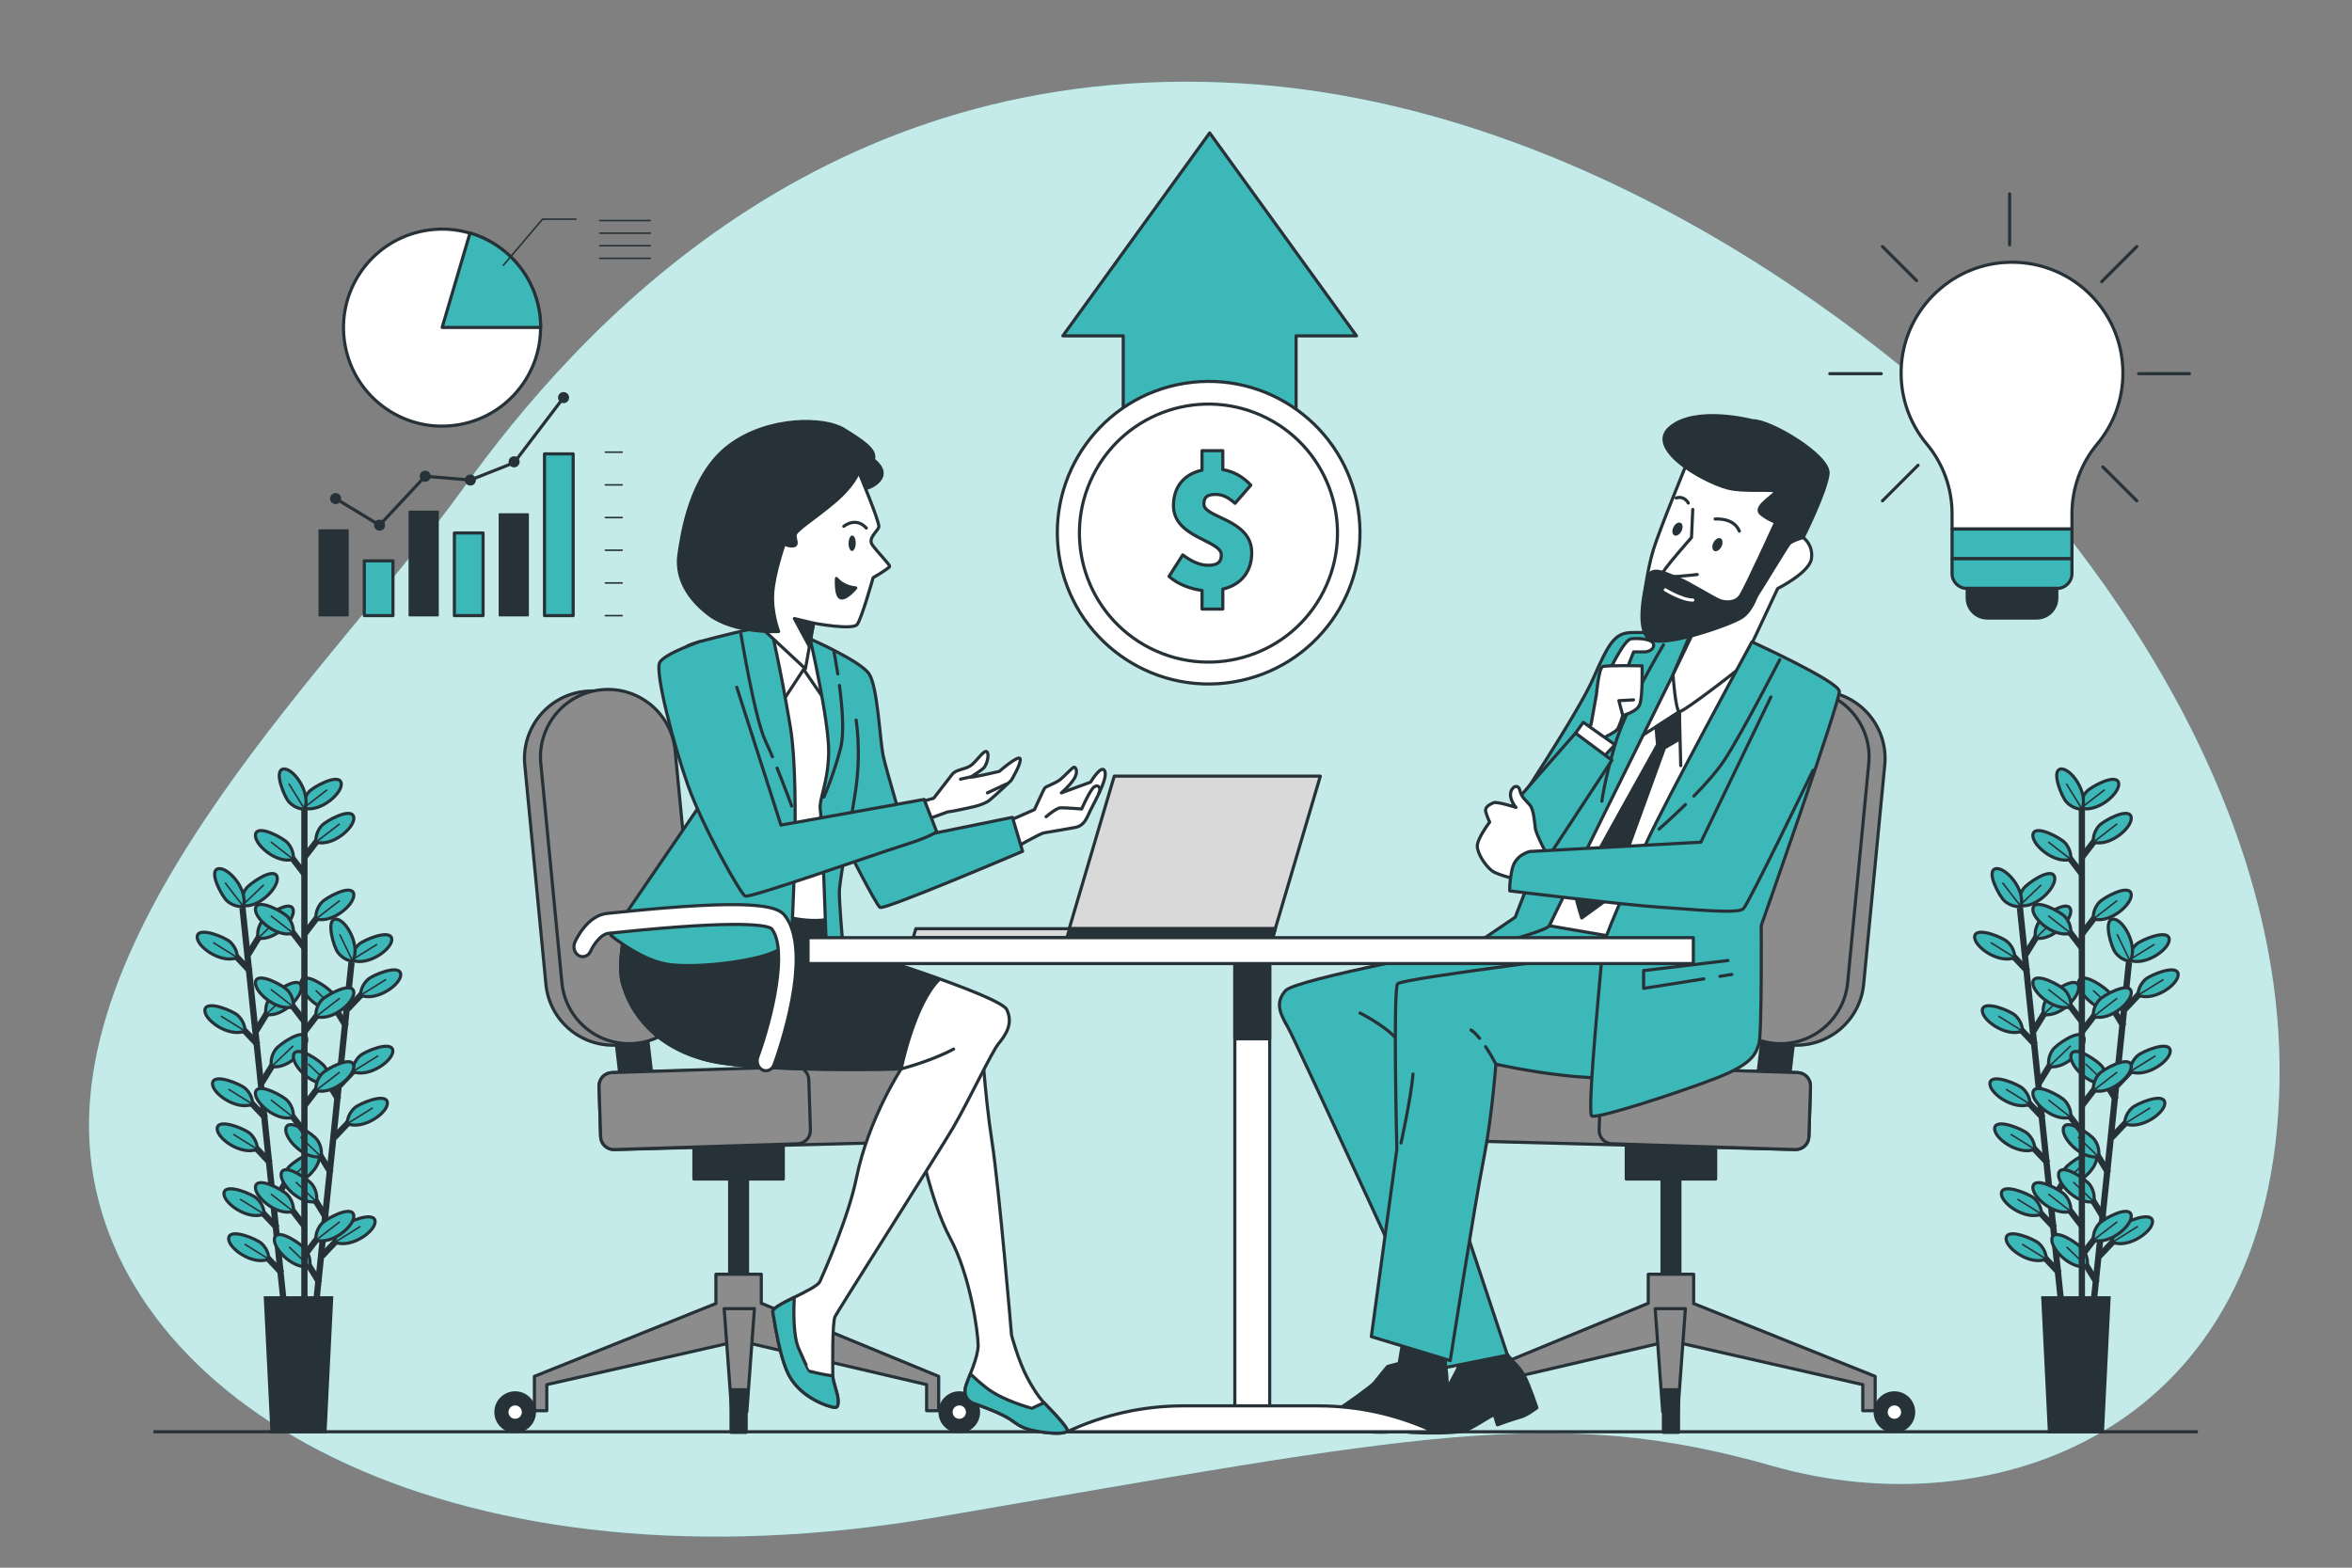 <?xml version="1.0" encoding="utf-8"?>
<!-- Generator: Adobe Illustrator 27.5.0, SVG Export Plug-In . SVG Version: 6.00 Build 0)  -->
<svg version="1.1" xmlns="http://www.w3.org/2000/svg" xmlns:xlink="http://www.w3.org/1999/xlink" x="0px" y="0px"
	 viewBox="0 0 750 500" style="enable-background:new 0 0 750 500;" xml:space="preserve">
<rect x="0" y="0" width="750" height="500" fill="#808080" stroke="none"/>
<g id="Background_Simple">
	<g>
		<path style="fill:#3CB8B8;" d="M632.122,139.985c0,0-102.786-105.269-236.354-113.391s-211.462,78.153-248.372,129.615
			C110.488,207.671,18.435,293.407,29.265,371.923c10.83,78.516,117.323,138.08,269.842,111.908
			c152.519-26.172,196.741-36.099,266.232-16.245c69.491,19.855,159.739-9.927,161.544-122.738S632.122,139.985,632.122,139.985z"/>
		<path style="opacity:0.7;fill:#FFFFFF;" d="M632.122,139.985c0,0-102.786-105.269-236.354-113.391
			s-211.462,78.153-248.372,129.615C110.488,207.671,18.435,293.407,29.265,371.923c10.83,78.516,117.323,138.08,269.842,111.908
			c152.519-26.172,196.741-36.099,266.232-16.245c69.491,19.855,159.739-9.927,161.544-122.738S632.122,139.985,632.122,139.985z"/>
	</g>
</g>
<g id="Floor">
	<line style="fill:none;stroke:#263238;stroke-miterlimit:10;" x1="48.922" y1="456.648" x2="700.843" y2="456.648"/>
</g>
<g id="Plants">
	<g>
		<g>
			
				<line style="fill:none;stroke:#263238;stroke-width:2;stroke-miterlimit:10;" x1="77.325" y1="289.526" x2="90.507" y2="415.834"/>
			<g>
				<g>
					
						<line style="fill:none;stroke:#263238;stroke-width:2;stroke-miterlimit:10;" x1="88.382" y1="391.662" x2="82.406" y2="385.35"/>
					<path style="fill:#3CB8B8;stroke:#263238;stroke-miterlimit:10;" d="M84.222,387.241c0,0,0.171-2.792-2.378-5.069
						c-1.534-1.37-9.606-4.766-10.372-1.923C70.638,383.342,78.901,389.415,84.222,387.241z"/>
					
						<line style="fill:none;stroke:#263238;stroke-width:0.5;stroke-miterlimit:10;" x1="84.222" y1="387.241" x2="76.537" y2="382.452"/>
				</g>
				<g>
					
						<line style="fill:none;stroke:#263238;stroke-width:2;stroke-miterlimit:10;" x1="89.881" y1="406.027" x2="83.906" y2="399.715"/>
					<path style="fill:#3CB8B8;stroke:#263238;stroke-miterlimit:10;" d="M85.721,401.606c0,0,0.171-2.792-2.379-5.069
						c-1.534-1.37-9.606-4.766-10.373-1.923C72.137,397.707,80.4,403.78,85.721,401.606z"/>
					
						<line style="fill:none;stroke:#263238;stroke-width:0.5;stroke-miterlimit:10;" x1="85.721" y1="401.606" x2="78.036" y2="396.817"/>
				</g>
				<g>
					
						<line style="fill:none;stroke:#263238;stroke-width:2;stroke-miterlimit:10;" x1="84.724" y1="356.609" x2="78.748" y2="350.297"/>
					<path style="fill:#3CB8B8;stroke:#263238;stroke-miterlimit:10;" d="M80.564,352.189c0,0,0.171-2.792-2.378-5.069
						c-1.534-1.37-9.606-4.766-10.373-1.923C66.98,348.289,75.242,354.362,80.564,352.189z"/>
					
						<line style="fill:none;stroke:#263238;stroke-width:0.5;stroke-miterlimit:10;" x1="80.564" y1="352.189" x2="72.879" y2="347.399"/>
				</g>
				<g>
					
						<line style="fill:none;stroke:#263238;stroke-width:2;stroke-miterlimit:10;" x1="86.223" y1="370.974" x2="80.247" y2="364.662"/>
					<path style="fill:#3CB8B8;stroke:#263238;stroke-miterlimit:10;" d="M82.063,366.553c0,0,0.171-2.792-2.379-5.069
						c-1.534-1.37-9.606-4.766-10.372-1.923C68.479,362.654,76.742,368.727,82.063,366.553z"/>
					
						<line style="fill:none;stroke:#263238;stroke-width:0.5;stroke-miterlimit:10;" x1="82.063" y1="366.553" x2="74.378" y2="361.764"/>
				</g>
				<g>
					
						<line style="fill:none;stroke:#263238;stroke-width:2;stroke-miterlimit:10;" x1="82.289" y1="333.274" x2="76.313" y2="326.963"/>
					<path style="fill:#3CB8B8;stroke:#263238;stroke-miterlimit:10;" d="M78.129,328.854c0,0,0.171-2.792-2.378-5.069
						c-1.534-1.37-9.606-4.766-10.373-1.922C64.544,324.954,72.807,331.027,78.129,328.854z"/>
					
						<line style="fill:none;stroke:#263238;stroke-width:0.5;stroke-miterlimit:10;" x1="78.129" y1="328.854" x2="70.443" y2="324.065"/>
				</g>
				<g>
					
						<line style="fill:none;stroke:#263238;stroke-width:2;stroke-miterlimit:10;" x1="79.843" y1="309.838" x2="73.867" y2="303.526"/>
					<path style="fill:#3CB8B8;stroke:#263238;stroke-miterlimit:10;" d="M75.683,305.417c0,0,0.171-2.792-2.379-5.069
						c-1.534-1.37-9.606-4.766-10.373-1.923C62.099,301.518,70.361,307.591,75.683,305.417z"/>
					
						<line style="fill:none;stroke:#263238;stroke-width:0.5;stroke-miterlimit:10;" x1="75.683" y1="305.417" x2="67.997" y2="300.628"/>
				</g>
				<g>
					
						<line style="fill:none;stroke:#263238;stroke-width:2;stroke-miterlimit:10;" x1="87.378" y1="383.163" x2="91.922" y2="375.753"/>
					<path style="fill:#3CB8B8;stroke:#263238;stroke-miterlimit:10;" d="M90.535,377.978c0,0-0.744-2.697,1.281-5.451
						c1.218-1.657,8.415-6.647,9.752-4.023C103.022,371.358,96.191,379.006,90.535,377.978z"/>
					
						<line style="fill:none;stroke:#263238;stroke-width:0.5;stroke-miterlimit:10;" x1="90.535" y1="377.978" x2="97.456" y2="371.364"/>
				</g>
				<g>
					
						<line style="fill:none;stroke:#263238;stroke-width:2;stroke-miterlimit:10;" x1="83.433" y1="345.361" x2="87.977" y2="337.952"/>
					<path style="fill:#3CB8B8;stroke:#263238;stroke-miterlimit:10;" d="M86.59,340.177c0,0-0.744-2.697,1.281-5.451
						c1.218-1.657,8.415-6.647,9.752-4.023C99.077,333.557,92.246,341.205,86.59,340.177z"/>
					
						<line style="fill:none;stroke:#263238;stroke-width:0.5;stroke-miterlimit:10;" x1="86.59" y1="340.177" x2="93.511" y2="333.563"/>
				</g>
				<g>
					
						<line style="fill:none;stroke:#263238;stroke-width:2;stroke-miterlimit:10;" x1="81.699" y1="328.749" x2="86.243" y2="321.34"/>
					<path style="fill:#3CB8B8;stroke:#263238;stroke-miterlimit:10;" d="M84.857,323.565c0,0-0.744-2.697,1.281-5.451
						c1.218-1.657,8.416-6.647,9.752-4.023C97.343,316.944,90.512,324.593,84.857,323.565z"/>
					
						<line style="fill:none;stroke:#263238;stroke-width:0.5;stroke-miterlimit:10;" x1="84.857" y1="323.565" x2="91.777" y2="316.951"/>
				</g>
				<g>
					
						<line style="fill:none;stroke:#263238;stroke-width:2;stroke-miterlimit:10;" x1="79.158" y1="304.395" x2="83.701" y2="296.986"/>
					<path style="fill:#3CB8B8;stroke:#263238;stroke-miterlimit:10;" d="M82.315,299.211c0,0-0.744-2.697,1.281-5.451
						c1.218-1.657,8.415-6.647,9.752-4.023C94.801,292.591,87.971,300.239,82.315,299.211z"/>
					
						<line style="fill:none;stroke:#263238;stroke-width:0.5;stroke-miterlimit:10;" x1="82.315" y1="299.211" x2="89.235" y2="292.597"/>
					<path style="fill:#3CB8B8;stroke:#263238;stroke-miterlimit:10;" d="M77.214,288.825c0,0-0.744-2.696,1.281-5.451
						c1.218-1.657,8.416-6.647,9.752-4.023C89.7,282.204,82.87,289.853,77.214,288.825z"/>
					
						<line style="fill:none;stroke:#263238;stroke-width:0.5;stroke-miterlimit:10;" x1="77.214" y1="288.825" x2="84.134" y2="282.21"/>
					<path style="fill:#3CB8B8;stroke:#263238;stroke-miterlimit:10;" d="M77.615,289.11c0,0-2.76,0.457-5.286-1.845
						c-1.52-1.385-5.728-9.066-2.978-10.12C72.341,275.998,79.23,283.593,77.615,289.11z"/>
					
						<line style="fill:none;stroke:#263238;stroke-width:0.5;stroke-miterlimit:10;" x1="77.615" y1="289.11" x2="71.763" y2="281.534"/>
				</g>
			</g>
		</g>
		<g>
			
				<line style="fill:none;stroke:#263238;stroke-width:2;stroke-miterlimit:10;" x1="112.092" y1="306.921" x2="98.985" y2="433.237"/>
			<g>
				<g>
					
						<line style="fill:none;stroke:#263238;stroke-width:2;stroke-miterlimit:10;" x1="101.883" y1="409.145" x2="97.335" y2="401.738"/>
					<path style="fill:#3CB8B8;stroke:#263238;stroke-miterlimit:10;" d="M98.722,403.963c0,0,0.742-2.697-1.284-5.45
						c-1.219-1.656-8.42-6.642-9.754-4.017C86.232,397.35,93.067,404.994,98.722,403.963z"/>
					
						<line style="fill:none;stroke:#263238;stroke-width:0.5;stroke-miterlimit:10;" x1="98.722" y1="403.963" x2="92.188" y2="397.694"/>
				</g>
				<g>
					
						<line style="fill:none;stroke:#263238;stroke-width:2;stroke-miterlimit:10;" x1="105.52" y1="374.09" x2="100.972" y2="366.683"/>
					<path style="fill:#3CB8B8;stroke:#263238;stroke-miterlimit:10;" d="M102.359,368.907c0,0,0.742-2.697-1.284-5.45
						c-1.219-1.656-8.419-6.642-9.754-4.017C89.869,362.295,96.704,369.939,102.359,368.907z"/>
					
						<line style="fill:none;stroke:#263238;stroke-width:0.5;stroke-miterlimit:10;" x1="102.359" y1="368.907" x2="95.825" y2="362.638"/>
				</g>
				<g>
					
						<line style="fill:none;stroke:#263238;stroke-width:2;stroke-miterlimit:10;" x1="104.03" y1="388.456" x2="99.481" y2="381.049"/>
					<path style="fill:#3CB8B8;stroke:#263238;stroke-miterlimit:10;" d="M100.869,383.273c0,0,0.742-2.697-1.284-5.45
						c-1.219-1.656-8.419-6.642-9.754-4.017C88.379,376.66,95.214,384.305,100.869,383.273z"/>
					
						<line style="fill:none;stroke:#263238;stroke-width:0.5;stroke-miterlimit:10;" x1="100.869" y1="383.273" x2="94.335" y2="377.004"/>
				</g>
				<g>
					
						<line style="fill:none;stroke:#263238;stroke-width:2;stroke-miterlimit:10;" x1="107.942" y1="350.754" x2="103.394" y2="343.347"/>
					<path style="fill:#3CB8B8;stroke:#263238;stroke-miterlimit:10;" d="M104.781,345.571c0,0,0.742-2.697-1.284-5.45
						c-1.219-1.656-8.419-6.642-9.755-4.017C92.291,338.958,99.126,346.603,104.781,345.571z"/>
					
						<line style="fill:none;stroke:#263238;stroke-width:0.5;stroke-miterlimit:10;" x1="104.781" y1="345.571" x2="98.246" y2="339.302"/>
				</g>
				<g>
					
						<line style="fill:none;stroke:#263238;stroke-width:2;stroke-miterlimit:10;" x1="110.374" y1="327.316" x2="105.826" y2="319.909"/>
					<path style="fill:#3CB8B8;stroke:#263238;stroke-miterlimit:10;" d="M107.213,322.133c0,0,0.742-2.697-1.284-5.45
						c-1.219-1.657-8.419-6.642-9.754-4.018C94.723,315.52,101.558,323.165,107.213,322.133z"/>
					
						<line style="fill:none;stroke:#263238;stroke-width:0.5;stroke-miterlimit:10;" x1="107.213" y1="322.133" x2="100.679" y2="315.864"/>
				</g>
				<g>
					
						<line style="fill:none;stroke:#263238;stroke-width:2;stroke-miterlimit:10;" x1="102.65" y1="400.621" x2="108.622" y2="394.306"/>
					<path style="fill:#3CB8B8;stroke:#263238;stroke-miterlimit:10;" d="M106.808,396.198c0,0-0.173-2.792,2.376-5.07
						c1.533-1.371,9.603-4.772,10.371-1.929C120.389,392.29,112.13,398.368,106.808,396.198z"/>
					
						<line style="fill:none;stroke:#263238;stroke-width:0.5;stroke-miterlimit:10;" x1="106.808" y1="396.198" x2="114.941" y2="391.15"/>
				</g>
				<g>
					
						<line style="fill:none;stroke:#263238;stroke-width:2;stroke-miterlimit:10;" x1="106.573" y1="362.817" x2="112.545" y2="356.502"/>
					<path style="fill:#3CB8B8;stroke:#263238;stroke-miterlimit:10;" d="M110.73,358.394c0,0-0.173-2.792,2.375-5.07
						c1.533-1.371,9.604-4.772,10.371-1.929C124.312,354.487,116.053,360.565,110.73,358.394z"/>
					
						<line style="fill:none;stroke:#263238;stroke-width:0.5;stroke-miterlimit:10;" x1="110.73" y1="358.394" x2="118.864" y2="353.346"/>
				</g>
				<g>
					
						<line style="fill:none;stroke:#263238;stroke-width:2;stroke-miterlimit:10;" x1="108.297" y1="346.204" x2="114.269" y2="339.889"/>
					<path style="fill:#3CB8B8;stroke:#263238;stroke-miterlimit:10;" d="M112.454,341.781c0,0-0.172-2.792,2.376-5.07
						c1.533-1.371,9.604-4.772,10.371-1.929C126.036,337.874,117.777,343.952,112.454,341.781z"/>
					
						<line style="fill:none;stroke:#263238;stroke-width:0.5;stroke-miterlimit:10;" x1="112.454" y1="341.781" x2="120.588" y2="336.733"/>
				</g>
				<g>
					
						<line style="fill:none;stroke:#263238;stroke-width:2;stroke-miterlimit:10;" x1="110.824" y1="321.849" x2="116.796" y2="315.534"/>
					<path style="fill:#3CB8B8;stroke:#263238;stroke-miterlimit:10;" d="M114.981,317.426c0,0-0.173-2.792,2.375-5.07
						c1.533-1.371,9.604-4.771,10.371-1.929C128.563,313.518,120.304,319.596,114.981,317.426z"/>
					
						<line style="fill:none;stroke:#263238;stroke-width:0.5;stroke-miterlimit:10;" x1="114.981" y1="317.426" x2="123.115" y2="312.378"/>
					<path style="fill:#3CB8B8;stroke:#263238;stroke-miterlimit:10;" d="M112.128,306.212c0,0-0.173-2.792,2.376-5.07
						c1.533-1.371,9.604-4.772,10.371-1.929C125.71,302.304,117.451,308.382,112.128,306.212z"/>
					
						<line style="fill:none;stroke:#263238;stroke-width:0.5;stroke-miterlimit:10;" x1="112.128" y1="306.212" x2="120.262" y2="301.164"/>
					<path style="fill:#3CB8B8;stroke:#263238;stroke-miterlimit:10;" d="M112.462,306.573c0,0-2.795-0.121-4.793-2.894
						c-1.203-1.668-3.738-10.051-0.831-10.516C110,292.657,115.178,301.508,112.462,306.573z"/>
					
						<line style="fill:none;stroke:#263238;stroke-width:0.5;stroke-miterlimit:10;" x1="112.462" y1="306.573" x2="108.295" y2="297.955"/>
				</g>
			</g>
		</g>
		
			<line style="fill:none;stroke:#263238;stroke-width:2;stroke-miterlimit:10;" x1="97.072" y1="255.485" x2="97.072" y2="415.219"/>
		<g>
			<g>
				
					<line style="fill:none;stroke:#263238;stroke-width:2;stroke-miterlimit:10;" x1="97.199" y1="391.202" x2="91.91" y2="384.304"/>
				<path style="fill:#3CB8B8;stroke:#263238;stroke-miterlimit:10;" d="M93.52,386.373c0,0,0.46-2.759-1.84-5.288
					c-1.383-1.522-9.06-5.737-10.117-2.989C80.414,381.085,88.002,387.983,93.52,386.373z"/>
				
					<line style="fill:none;stroke:#263238;stroke-width:0.5;stroke-miterlimit:10;" x1="93.52" y1="386.373" x2="86.373" y2="380.812"/>
			</g>
			<g>
				
					<line style="fill:none;stroke:#263238;stroke-width:2;stroke-miterlimit:10;" x1="97.199" y1="361.183" x2="91.91" y2="354.285"/>
				<path style="fill:#3CB8B8;stroke:#263238;stroke-miterlimit:10;" d="M93.52,356.355c0,0,0.46-2.759-1.84-5.288
					c-1.383-1.522-9.06-5.737-10.117-2.989C80.414,351.066,88.002,357.964,93.52,356.355z"/>
				
					<line style="fill:none;stroke:#263238;stroke-width:0.5;stroke-miterlimit:10;" x1="93.52" y1="356.355" x2="86.373" y2="350.794"/>
			</g>
			<g>
				
					<line style="fill:none;stroke:#263238;stroke-width:2;stroke-miterlimit:10;" x1="97.199" y1="325.94" x2="91.91" y2="319.042"/>
				<path style="fill:#3CB8B8;stroke:#263238;stroke-miterlimit:10;" d="M93.52,321.112c0,0,0.46-2.759-1.84-5.289
					c-1.383-1.522-9.06-5.737-10.117-2.989C80.414,315.823,88.002,322.721,93.52,321.112z"/>
				
					<line style="fill:none;stroke:#263238;stroke-width:0.5;stroke-miterlimit:10;" x1="93.52" y1="321.112" x2="86.373" y2="315.551"/>
			</g>
			<g>
				
					<line style="fill:none;stroke:#263238;stroke-width:2;stroke-miterlimit:10;" x1="97.199" y1="302.479" x2="91.91" y2="295.581"/>
				<path style="fill:#3CB8B8;stroke:#263238;stroke-miterlimit:10;" d="M93.52,297.65c0,0,0.46-2.759-1.84-5.288
					c-1.383-1.522-9.06-5.737-10.117-2.989C80.414,292.362,88.002,299.26,93.52,297.65z"/>
				
					<line style="fill:none;stroke:#263238;stroke-width:0.5;stroke-miterlimit:10;" x1="93.52" y1="297.65" x2="86.373" y2="292.089"/>
			</g>
			<g>
				
					<line style="fill:none;stroke:#263238;stroke-width:2;stroke-miterlimit:10;" x1="97.199" y1="278.915" x2="91.91" y2="272.017"/>
				<path style="fill:#3CB8B8;stroke:#263238;stroke-miterlimit:10;" d="M93.52,274.086c0,0,0.46-2.759-1.84-5.289
					c-1.383-1.522-9.06-5.737-10.117-2.989C80.414,268.798,88.002,275.696,93.52,274.086z"/>
				
					<line style="fill:none;stroke:#263238;stroke-width:0.5;stroke-miterlimit:10;" x1="93.52" y1="274.086" x2="86.373" y2="268.525"/>
			</g>
			<g>
				
					<line style="fill:none;stroke:#263238;stroke-width:2;stroke-miterlimit:10;" x1="97.082" y1="400.368" x2="102.37" y2="393.47"/>
				<path style="fill:#3CB8B8;stroke:#263238;stroke-miterlimit:10;" d="M100.761,395.54c0,0-0.46-2.759,1.84-5.289
					c1.383-1.522,9.06-5.737,10.117-2.989C113.867,390.251,106.279,397.149,100.761,395.54z"/>
				
					<line style="fill:none;stroke:#263238;stroke-width:0.5;stroke-miterlimit:10;" x1="100.761" y1="395.54" x2="108.33" y2="389.679"/>
			</g>
			<g>
				
					<line style="fill:none;stroke:#263238;stroke-width:2;stroke-miterlimit:10;" x1="97.082" y1="352.626" x2="102.37" y2="345.728"/>
				<path style="fill:#3CB8B8;stroke:#263238;stroke-miterlimit:10;" d="M100.761,347.797c0,0-0.46-2.759,1.84-5.288
					c1.383-1.522,9.06-5.737,10.117-2.989C113.867,342.509,106.279,349.407,100.761,347.797z"/>
				
					<line style="fill:none;stroke:#263238;stroke-width:0.5;stroke-miterlimit:10;" x1="100.761" y1="347.797" x2="108.33" y2="341.937"/>
			</g>
			<g>
				
					<line style="fill:none;stroke:#263238;stroke-width:2;stroke-miterlimit:10;" x1="97.082" y1="329.062" x2="102.37" y2="322.164"/>
				<path style="fill:#3CB8B8;stroke:#263238;stroke-miterlimit:10;" d="M100.761,324.233c0,0-0.46-2.759,1.84-5.288
					c1.383-1.522,9.06-5.737,10.117-2.989C113.867,318.945,106.279,325.843,100.761,324.233z"/>
				
					<line style="fill:none;stroke:#263238;stroke-width:0.5;stroke-miterlimit:10;" x1="100.761" y1="324.233" x2="108.33" y2="318.373"/>
			</g>
			<g>
				
					<line style="fill:none;stroke:#263238;stroke-width:2;stroke-miterlimit:10;" x1="97.082" y1="297.917" x2="102.37" y2="291.019"/>
				<path style="fill:#3CB8B8;stroke:#263238;stroke-miterlimit:10;" d="M100.761,293.088c0,0-0.46-2.759,1.84-5.288
					c1.383-1.522,9.06-5.738,10.117-2.989C113.867,287.8,106.279,294.698,100.761,293.088z"/>
				
					<line style="fill:none;stroke:#263238;stroke-width:0.5;stroke-miterlimit:10;" x1="100.761" y1="293.088" x2="108.33" y2="287.228"/>
			</g>
			<g>
				
					<line style="fill:none;stroke:#263238;stroke-width:2;stroke-miterlimit:10;" x1="97.082" y1="273.431" x2="102.37" y2="266.533"/>
				<path style="fill:#3CB8B8;stroke:#263238;stroke-miterlimit:10;" d="M100.761,268.602c0,0-0.46-2.759,1.84-5.288
					c1.383-1.522,9.06-5.738,10.117-2.989C113.867,263.314,106.279,270.212,100.761,268.602z"/>
				
					<line style="fill:none;stroke:#263238;stroke-width:0.5;stroke-miterlimit:10;" x1="100.761" y1="268.602" x2="108.33" y2="262.742"/>
				<path style="fill:#3CB8B8;stroke:#263238;stroke-miterlimit:10;" d="M96.765,257.742c0,0-0.46-2.759,1.839-5.288
					c1.383-1.521,9.06-5.737,10.117-2.989C109.871,252.454,102.284,259.352,96.765,257.742z"/>
				
					<line style="fill:none;stroke:#263238;stroke-width:0.5;stroke-miterlimit:10;" x1="96.765" y1="257.742" x2="104.335" y2="251.882"/>
				<path style="fill:#3CB8B8;stroke:#263238;stroke-miterlimit:10;" d="M97.135,258.068c0,0-2.792,0.168-5.066-2.384
					c-1.368-1.535-4.756-9.612-1.911-10.375C93.25,244.479,99.314,252.749,97.135,258.068z"/>
				
					<line style="fill:none;stroke:#263238;stroke-width:0.5;stroke-miterlimit:10;" x1="97.135" y1="258.068" x2="92.101" y2="249.925"/>
			</g>
		</g>
		<polygon style="fill:#263238;stroke:#263238;stroke-miterlimit:10;" points="103.643,456.648 86.727,456.648 84.612,413.924 
			105.758,413.924 		"/>
	</g>
	<g>
		<g>
			
				<line style="fill:none;stroke:#263238;stroke-width:2;stroke-miterlimit:10;" x1="644.11" y1="289.526" x2="657.292" y2="415.834"/>
			<g>
				<g>
					
						<line style="fill:none;stroke:#263238;stroke-width:2;stroke-miterlimit:10;" x1="655.168" y1="391.662" x2="649.192" y2="385.35"/>
					<path style="fill:#3CB8B8;stroke:#263238;stroke-miterlimit:10;" d="M651.007,387.241c0,0,0.171-2.792-2.378-5.069
						c-1.534-1.37-9.607-4.766-10.373-1.923C637.423,383.342,645.686,389.415,651.007,387.241z"/>
					
						<line style="fill:none;stroke:#263238;stroke-width:0.5;stroke-miterlimit:10;" x1="651.007" y1="387.241" x2="643.322" y2="382.452"/>
				</g>
				<g>
					
						<line style="fill:none;stroke:#263238;stroke-width:2;stroke-miterlimit:10;" x1="656.667" y1="406.027" x2="650.691" y2="399.715"/>
					<path style="fill:#3CB8B8;stroke:#263238;stroke-miterlimit:10;" d="M652.506,401.606c0,0,0.171-2.792-2.378-5.069
						c-1.534-1.37-9.606-4.766-10.372-1.923C638.922,397.707,647.185,403.78,652.506,401.606z"/>
					
						<line style="fill:none;stroke:#263238;stroke-width:0.5;stroke-miterlimit:10;" x1="652.506" y1="401.606" x2="644.821" y2="396.817"/>
				</g>
				<g>
					
						<line style="fill:none;stroke:#263238;stroke-width:2;stroke-miterlimit:10;" x1="651.509" y1="356.609" x2="645.534" y2="350.297"/>
					<path style="fill:#3CB8B8;stroke:#263238;stroke-miterlimit:10;" d="M647.349,352.189c0,0,0.171-2.792-2.378-5.069
						c-1.534-1.37-9.606-4.766-10.373-1.923C633.765,348.289,642.028,354.362,647.349,352.189z"/>
					
						<line style="fill:none;stroke:#263238;stroke-width:0.5;stroke-miterlimit:10;" x1="647.349" y1="352.189" x2="639.664" y2="347.399"/>
				</g>
				<g>
					
						<line style="fill:none;stroke:#263238;stroke-width:2;stroke-miterlimit:10;" x1="653.009" y1="370.974" x2="647.033" y2="364.662"/>
					<path style="fill:#3CB8B8;stroke:#263238;stroke-miterlimit:10;" d="M648.848,366.553c0,0,0.171-2.792-2.378-5.069
						c-1.534-1.37-9.607-4.766-10.372-1.923C635.264,362.654,643.527,368.727,648.848,366.553z"/>
					
						<line style="fill:none;stroke:#263238;stroke-width:0.5;stroke-miterlimit:10;" x1="648.848" y1="366.553" x2="641.163" y2="361.764"/>
				</g>
				<g>
					
						<line style="fill:none;stroke:#263238;stroke-width:2;stroke-miterlimit:10;" x1="649.074" y1="333.274" x2="643.098" y2="326.963"/>
					<path style="fill:#3CB8B8;stroke:#263238;stroke-miterlimit:10;" d="M644.914,328.854c0,0,0.171-2.792-2.378-5.069
						c-1.534-1.37-9.607-4.766-10.373-1.922C631.33,324.954,639.592,331.027,644.914,328.854z"/>
					
						<line style="fill:none;stroke:#263238;stroke-width:0.5;stroke-miterlimit:10;" x1="644.914" y1="328.854" x2="637.229" y2="324.065"/>
				</g>
				<g>
					
						<line style="fill:none;stroke:#263238;stroke-width:2;stroke-miterlimit:10;" x1="646.628" y1="309.838" x2="640.652" y2="303.526"/>
					<path style="fill:#3CB8B8;stroke:#263238;stroke-miterlimit:10;" d="M642.468,305.417c0,0,0.171-2.792-2.378-5.069
						c-1.534-1.37-9.606-4.766-10.372-1.923C628.884,301.518,637.147,307.591,642.468,305.417z"/>
					
						<line style="fill:none;stroke:#263238;stroke-width:0.5;stroke-miterlimit:10;" x1="642.468" y1="305.417" x2="634.783" y2="300.628"/>
				</g>
				<g>
					
						<line style="fill:none;stroke:#263238;stroke-width:2;stroke-miterlimit:10;" x1="654.163" y1="383.163" x2="658.707" y2="375.753"/>
					<path style="fill:#3CB8B8;stroke:#263238;stroke-miterlimit:10;" d="M657.321,377.978c0,0-0.744-2.697,1.281-5.451
						c1.218-1.657,8.415-6.647,9.752-4.023C669.807,371.358,662.977,379.006,657.321,377.978z"/>
					
						<line style="fill:none;stroke:#263238;stroke-width:0.5;stroke-miterlimit:10;" x1="657.321" y1="377.978" x2="664.241" y2="371.364"/>
				</g>
				<g>
					
						<line style="fill:none;stroke:#263238;stroke-width:2;stroke-miterlimit:10;" x1="650.218" y1="345.361" x2="654.762" y2="337.952"/>
					<path style="fill:#3CB8B8;stroke:#263238;stroke-miterlimit:10;" d="M653.376,340.177c0,0-0.744-2.697,1.281-5.451
						c1.218-1.657,8.415-6.647,9.752-4.023C665.862,333.557,659.032,341.205,653.376,340.177z"/>
					
						<line style="fill:none;stroke:#263238;stroke-width:0.5;stroke-miterlimit:10;" x1="653.376" y1="340.177" x2="660.296" y2="333.563"/>
				</g>
				<g>
					
						<line style="fill:none;stroke:#263238;stroke-width:2;stroke-miterlimit:10;" x1="648.485" y1="328.749" x2="653.028" y2="321.34"/>
					<path style="fill:#3CB8B8;stroke:#263238;stroke-miterlimit:10;" d="M651.642,323.565c0,0-0.744-2.697,1.281-5.451
						c1.218-1.657,8.415-6.647,9.752-4.023C664.129,316.944,657.298,324.593,651.642,323.565z"/>
					
						<line style="fill:none;stroke:#263238;stroke-width:0.5;stroke-miterlimit:10;" x1="651.642" y1="323.565" x2="658.563" y2="316.951"/>
				</g>
				<g>
					
						<line style="fill:none;stroke:#263238;stroke-width:2;stroke-miterlimit:10;" x1="645.943" y1="304.395" x2="650.487" y2="296.986"/>
					<path style="fill:#3CB8B8;stroke:#263238;stroke-miterlimit:10;" d="M649.101,299.211c0,0-0.744-2.697,1.281-5.451
						c1.218-1.657,8.415-6.647,9.752-4.023C661.587,292.591,654.756,300.239,649.101,299.211z"/>
					
						<line style="fill:none;stroke:#263238;stroke-width:0.5;stroke-miterlimit:10;" x1="649.101" y1="299.211" x2="656.021" y2="292.597"/>
					<path style="fill:#3CB8B8;stroke:#263238;stroke-miterlimit:10;" d="M644,288.825c0,0-0.744-2.696,1.281-5.451
						c1.218-1.657,8.415-6.647,9.752-4.023C656.486,282.204,649.655,289.853,644,288.825z"/>
					
						<line style="fill:none;stroke:#263238;stroke-width:0.5;stroke-miterlimit:10;" x1="644" y1="288.825" x2="650.92" y2="282.21"/>
					<path style="fill:#3CB8B8;stroke:#263238;stroke-miterlimit:10;" d="M644.401,289.11c0,0-2.76,0.457-5.286-1.845
						c-1.52-1.385-5.728-9.066-2.978-10.12C639.126,275.998,646.016,283.593,644.401,289.11z"/>
					
						<line style="fill:none;stroke:#263238;stroke-width:0.5;stroke-miterlimit:10;" x1="644.401" y1="289.11" x2="638.548" y2="281.534"/>
				</g>
			</g>
		</g>
		<g>
			
				<line style="fill:none;stroke:#263238;stroke-width:2;stroke-miterlimit:10;" x1="678.878" y1="306.921" x2="665.77" y2="433.237"/>
			<g>
				<g>
					
						<line style="fill:none;stroke:#263238;stroke-width:2;stroke-miterlimit:10;" x1="668.668" y1="409.145" x2="664.12" y2="401.738"/>
					<path style="fill:#3CB8B8;stroke:#263238;stroke-miterlimit:10;" d="M665.507,403.963c0,0,0.742-2.697-1.284-5.45
						c-1.219-1.656-8.42-6.642-9.754-4.017C653.017,397.35,659.852,404.994,665.507,403.963z"/>
					
						<line style="fill:none;stroke:#263238;stroke-width:0.5;stroke-miterlimit:10;" x1="665.507" y1="403.963" x2="658.973" y2="397.694"/>
				</g>
				<g>
					
						<line style="fill:none;stroke:#263238;stroke-width:2;stroke-miterlimit:10;" x1="672.306" y1="374.09" x2="667.758" y2="366.683"/>
					<path style="fill:#3CB8B8;stroke:#263238;stroke-miterlimit:10;" d="M669.145,368.907c0,0,0.742-2.697-1.284-5.45
						c-1.219-1.656-8.419-6.642-9.754-4.017C656.655,362.295,663.49,369.939,669.145,368.907z"/>
					
						<line style="fill:none;stroke:#263238;stroke-width:0.5;stroke-miterlimit:10;" x1="669.145" y1="368.907" x2="662.61" y2="362.638"/>
				</g>
				<g>
					
						<line style="fill:none;stroke:#263238;stroke-width:2;stroke-miterlimit:10;" x1="670.815" y1="388.456" x2="666.267" y2="381.049"/>
					<path style="fill:#3CB8B8;stroke:#263238;stroke-miterlimit:10;" d="M667.654,383.273c0,0,0.742-2.697-1.284-5.45
						c-1.219-1.656-8.419-6.642-9.754-4.017C655.164,376.66,661.999,384.305,667.654,383.273z"/>
					
						<line style="fill:none;stroke:#263238;stroke-width:0.5;stroke-miterlimit:10;" x1="667.654" y1="383.273" x2="661.12" y2="377.004"/>
				</g>
				<g>
					
						<line style="fill:none;stroke:#263238;stroke-width:2;stroke-miterlimit:10;" x1="674.727" y1="350.754" x2="670.179" y2="343.347"/>
					<path style="fill:#3CB8B8;stroke:#263238;stroke-miterlimit:10;" d="M671.566,345.571c0,0,0.742-2.697-1.284-5.45
						c-1.219-1.656-8.419-6.642-9.755-4.017C659.076,338.958,665.911,346.603,671.566,345.571z"/>
					
						<line style="fill:none;stroke:#263238;stroke-width:0.5;stroke-miterlimit:10;" x1="671.566" y1="345.571" x2="665.032" y2="339.302"/>
				</g>
				<g>
					
						<line style="fill:none;stroke:#263238;stroke-width:2;stroke-miterlimit:10;" x1="677.159" y1="327.316" x2="672.611" y2="319.909"/>
					<path style="fill:#3CB8B8;stroke:#263238;stroke-miterlimit:10;" d="M673.999,322.133c0,0,0.742-2.697-1.284-5.45
						c-1.219-1.657-8.419-6.642-9.754-4.018C661.508,315.52,668.343,323.165,673.999,322.133z"/>
					
						<line style="fill:none;stroke:#263238;stroke-width:0.5;stroke-miterlimit:10;" x1="673.999" y1="322.133" x2="667.464" y2="315.864"/>
				</g>
				<g>
					
						<line style="fill:none;stroke:#263238;stroke-width:2;stroke-miterlimit:10;" x1="669.435" y1="400.621" x2="675.407" y2="394.306"/>
					<path style="fill:#3CB8B8;stroke:#263238;stroke-miterlimit:10;" d="M673.593,396.198c0,0-0.173-2.792,2.376-5.07
						c1.533-1.371,9.603-4.772,10.371-1.929C687.175,392.29,678.916,398.368,673.593,396.198z"/>
					
						<line style="fill:none;stroke:#263238;stroke-width:0.5;stroke-miterlimit:10;" x1="673.593" y1="396.198" x2="681.727" y2="391.15"/>
				</g>
				<g>
					
						<line style="fill:none;stroke:#263238;stroke-width:2;stroke-miterlimit:10;" x1="673.358" y1="362.817" x2="679.33" y2="356.502"/>
					<path style="fill:#3CB8B8;stroke:#263238;stroke-miterlimit:10;" d="M677.516,358.394c0,0-0.173-2.792,2.375-5.07
						c1.533-1.371,9.604-4.772,10.371-1.929C691.098,354.487,682.838,360.565,677.516,358.394z"/>
					
						<line style="fill:none;stroke:#263238;stroke-width:0.5;stroke-miterlimit:10;" x1="677.516" y1="358.394" x2="685.649" y2="353.346"/>
				</g>
				<g>
					
						<line style="fill:none;stroke:#263238;stroke-width:2;stroke-miterlimit:10;" x1="675.082" y1="346.204" x2="681.054" y2="339.889"/>
					<path style="fill:#3CB8B8;stroke:#263238;stroke-miterlimit:10;" d="M679.24,341.781c0,0-0.172-2.792,2.376-5.07
						c1.533-1.371,9.604-4.772,10.371-1.929C692.821,337.874,684.562,343.952,679.24,341.781z"/>
					
						<line style="fill:none;stroke:#263238;stroke-width:0.5;stroke-miterlimit:10;" x1="679.24" y1="341.781" x2="687.373" y2="336.733"/>
				</g>
				<g>
					
						<line style="fill:none;stroke:#263238;stroke-width:2;stroke-miterlimit:10;" x1="677.609" y1="321.849" x2="683.581" y2="315.534"/>
					<path style="fill:#3CB8B8;stroke:#263238;stroke-miterlimit:10;" d="M681.767,317.426c0,0-0.173-2.792,2.375-5.07
						c1.533-1.371,9.604-4.771,10.371-1.929C695.349,313.518,687.09,319.596,681.767,317.426z"/>
					
						<line style="fill:none;stroke:#263238;stroke-width:0.5;stroke-miterlimit:10;" x1="681.767" y1="317.426" x2="689.901" y2="312.378"/>
					<path style="fill:#3CB8B8;stroke:#263238;stroke-miterlimit:10;" d="M678.914,306.212c0,0-0.173-2.792,2.375-5.07
						c1.533-1.371,9.603-4.772,10.371-1.929C692.495,302.304,684.236,308.382,678.914,306.212z"/>
					
						<line style="fill:none;stroke:#263238;stroke-width:0.5;stroke-miterlimit:10;" x1="678.914" y1="306.212" x2="687.047" y2="301.164"/>
					<path style="fill:#3CB8B8;stroke:#263238;stroke-miterlimit:10;" d="M679.247,306.573c0,0-2.795-0.121-4.793-2.894
						c-1.203-1.668-3.738-10.051-0.831-10.516C676.786,292.657,681.964,301.508,679.247,306.573z"/>
					
						<line style="fill:none;stroke:#263238;stroke-width:0.5;stroke-miterlimit:10;" x1="679.247" y1="306.573" x2="675.08" y2="297.955"/>
				</g>
			</g>
		</g>
		
			<line style="fill:none;stroke:#263238;stroke-width:2;stroke-miterlimit:10;" x1="663.857" y1="255.485" x2="663.857" y2="415.219"/>
		<g>
			<g>
				
					<line style="fill:none;stroke:#263238;stroke-width:2;stroke-miterlimit:10;" x1="663.984" y1="391.202" x2="658.696" y2="384.304"/>
				<path style="fill:#3CB8B8;stroke:#263238;stroke-miterlimit:10;" d="M660.305,386.373c0,0,0.46-2.759-1.839-5.288
					c-1.384-1.522-9.06-5.737-10.117-2.989C647.199,381.085,654.787,387.983,660.305,386.373z"/>
				
					<line style="fill:none;stroke:#263238;stroke-width:0.5;stroke-miterlimit:10;" x1="660.305" y1="386.373" x2="653.159" y2="380.812"/>
			</g>
			<g>
				
					<line style="fill:none;stroke:#263238;stroke-width:2;stroke-miterlimit:10;" x1="663.984" y1="361.183" x2="658.696" y2="354.285"/>
				<path style="fill:#3CB8B8;stroke:#263238;stroke-miterlimit:10;" d="M660.305,356.355c0,0,0.46-2.759-1.839-5.288
					c-1.384-1.522-9.06-5.737-10.117-2.989C647.199,351.066,654.787,357.964,660.305,356.355z"/>
				
					<line style="fill:none;stroke:#263238;stroke-width:0.5;stroke-miterlimit:10;" x1="660.305" y1="356.355" x2="653.159" y2="350.794"/>
			</g>
			<g>
				
					<line style="fill:none;stroke:#263238;stroke-width:2;stroke-miterlimit:10;" x1="663.984" y1="325.94" x2="658.696" y2="319.042"/>
				<path style="fill:#3CB8B8;stroke:#263238;stroke-miterlimit:10;" d="M660.305,321.112c0,0,0.46-2.759-1.839-5.289
					c-1.384-1.522-9.06-5.737-10.117-2.989C647.199,315.823,654.787,322.721,660.305,321.112z"/>
				
					<line style="fill:none;stroke:#263238;stroke-width:0.5;stroke-miterlimit:10;" x1="660.305" y1="321.112" x2="653.159" y2="315.551"/>
			</g>
			<g>
				
					<line style="fill:none;stroke:#263238;stroke-width:2;stroke-miterlimit:10;" x1="663.984" y1="302.479" x2="658.696" y2="295.581"/>
				<path style="fill:#3CB8B8;stroke:#263238;stroke-miterlimit:10;" d="M660.305,297.65c0,0,0.46-2.759-1.839-5.288
					c-1.384-1.522-9.06-5.737-10.117-2.989C647.199,292.362,654.787,299.26,660.305,297.65z"/>
				
					<line style="fill:none;stroke:#263238;stroke-width:0.5;stroke-miterlimit:10;" x1="660.305" y1="297.65" x2="653.159" y2="292.089"/>
			</g>
			<g>
				
					<line style="fill:none;stroke:#263238;stroke-width:2;stroke-miterlimit:10;" x1="663.984" y1="278.915" x2="658.696" y2="272.017"/>
				<path style="fill:#3CB8B8;stroke:#263238;stroke-miterlimit:10;" d="M660.305,274.086c0,0,0.46-2.759-1.839-5.289
					c-1.384-1.522-9.06-5.737-10.117-2.989C647.199,268.798,654.787,275.696,660.305,274.086z"/>
				
					<line style="fill:none;stroke:#263238;stroke-width:0.5;stroke-miterlimit:10;" x1="660.305" y1="274.086" x2="653.159" y2="268.525"/>
			</g>
			<g>
				
					<line style="fill:none;stroke:#263238;stroke-width:2;stroke-miterlimit:10;" x1="663.867" y1="400.368" x2="669.156" y2="393.47"/>
				<path style="fill:#3CB8B8;stroke:#263238;stroke-miterlimit:10;" d="M667.546,395.54c0,0-0.46-2.759,1.84-5.289
					c1.383-1.522,9.06-5.737,10.117-2.989C680.652,390.251,673.065,397.149,667.546,395.54z"/>
				
					<line style="fill:none;stroke:#263238;stroke-width:0.5;stroke-miterlimit:10;" x1="667.546" y1="395.54" x2="675.116" y2="389.679"/>
			</g>
			<g>
				
					<line style="fill:none;stroke:#263238;stroke-width:2;stroke-miterlimit:10;" x1="663.867" y1="352.626" x2="669.156" y2="345.728"/>
				<path style="fill:#3CB8B8;stroke:#263238;stroke-miterlimit:10;" d="M667.546,347.797c0,0-0.46-2.759,1.84-5.288
					c1.383-1.522,9.06-5.737,10.117-2.989C680.652,342.509,673.065,349.407,667.546,347.797z"/>
				
					<line style="fill:none;stroke:#263238;stroke-width:0.5;stroke-miterlimit:10;" x1="667.546" y1="347.797" x2="675.116" y2="341.937"/>
			</g>
			<g>
				
					<line style="fill:none;stroke:#263238;stroke-width:2;stroke-miterlimit:10;" x1="663.867" y1="329.062" x2="669.156" y2="322.164"/>
				<path style="fill:#3CB8B8;stroke:#263238;stroke-miterlimit:10;" d="M667.546,324.233c0,0-0.46-2.759,1.84-5.288
					c1.383-1.522,9.06-5.737,10.117-2.989C680.652,318.945,673.065,325.843,667.546,324.233z"/>
				
					<line style="fill:none;stroke:#263238;stroke-width:0.5;stroke-miterlimit:10;" x1="667.546" y1="324.233" x2="675.116" y2="318.373"/>
			</g>
			<g>
				
					<line style="fill:none;stroke:#263238;stroke-width:2;stroke-miterlimit:10;" x1="663.867" y1="297.917" x2="669.156" y2="291.019"/>
				<path style="fill:#3CB8B8;stroke:#263238;stroke-miterlimit:10;" d="M667.546,293.088c0,0-0.46-2.759,1.84-5.288
					c1.383-1.522,9.06-5.738,10.117-2.989C680.652,287.8,673.065,294.698,667.546,293.088z"/>
				
					<line style="fill:none;stroke:#263238;stroke-width:0.5;stroke-miterlimit:10;" x1="667.546" y1="293.088" x2="675.116" y2="287.228"/>
			</g>
			<g>
				
					<line style="fill:none;stroke:#263238;stroke-width:2;stroke-miterlimit:10;" x1="663.867" y1="273.431" x2="669.156" y2="266.533"/>
				<path style="fill:#3CB8B8;stroke:#263238;stroke-miterlimit:10;" d="M667.546,268.602c0,0-0.46-2.759,1.84-5.288
					c1.383-1.522,9.06-5.738,10.117-2.989C680.652,263.314,673.065,270.212,667.546,268.602z"/>
				
					<line style="fill:none;stroke:#263238;stroke-width:0.5;stroke-miterlimit:10;" x1="667.546" y1="268.602" x2="675.116" y2="262.742"/>
				<path style="fill:#3CB8B8;stroke:#263238;stroke-miterlimit:10;" d="M663.551,257.742c0,0-0.46-2.759,1.84-5.288
					c1.383-1.521,9.06-5.737,10.117-2.989C676.657,252.454,669.069,259.352,663.551,257.742z"/>
				
					<line style="fill:none;stroke:#263238;stroke-width:0.5;stroke-miterlimit:10;" x1="663.551" y1="257.742" x2="671.12" y2="251.882"/>
				<path style="fill:#3CB8B8;stroke:#263238;stroke-miterlimit:10;" d="M663.92,258.068c0,0-2.792,0.168-5.066-2.384
					c-1.368-1.535-4.756-9.612-1.911-10.375C660.035,244.479,666.099,252.749,663.92,258.068z"/>
				
					<line style="fill:none;stroke:#263238;stroke-width:0.5;stroke-miterlimit:10;" x1="663.92" y1="258.068" x2="658.886" y2="249.925"/>
			</g>
		</g>
		<polygon style="fill:#263238;stroke:#263238;stroke-miterlimit:10;" points="670.429,456.648 653.512,456.648 651.397,413.924 
			672.543,413.924 		"/>
	</g>
</g>
<g id="Bulb">
	<g>
		<g>
			<path style="fill:#FFFFFF;stroke:#263238;stroke-linecap:round;stroke-linejoin:round;stroke-miterlimit:10;" d="
				M676.948,119.003c0-20.361-17.208-36.703-37.874-35.277c-17.23,1.189-31.276,15.004-32.724,32.215
				c-0.824,9.793,2.348,18.835,8.063,25.685c5.209,6.244,8.056,14.12,8.056,22.252v4.845H660.7v-4.846
				c0-8.122,2.831-15.998,8.039-22.231C673.863,135.513,676.948,127.62,676.948,119.003z"/>
			
				<rect x="622.469" y="168.733" style="fill:#3CB8B8;stroke:#263238;stroke-linecap:round;stroke-linejoin:round;stroke-miterlimit:10;" width="38.231" height="9.457"/>
			<path style="fill:#3CB8B8;stroke:#263238;stroke-linecap:round;stroke-linejoin:round;stroke-miterlimit:10;" d="M655.974,187.67
				h-28.78c-2.61,0-4.725-2.116-4.725-4.725v-4.732H660.7v4.732C660.7,185.554,658.584,187.67,655.974,187.67z"/>
			<path style="fill:#263238;stroke:#263238;stroke-linecap:round;stroke-linejoin:round;stroke-miterlimit:10;" d="
				M649.466,197.115h-15.763c-3.54,0-6.41-2.87-6.41-6.41v-3.047h28.582v3.047C655.875,194.245,653.006,197.115,649.466,197.115z"/>
		</g>
		<g>
			
				<line style="fill:none;stroke:#263238;stroke-linecap:round;stroke-linejoin:round;stroke-miterlimit:10;" x1="681.968" y1="119.188" x2="698.166" y2="119.188"/>
			
				<line style="fill:none;stroke:#263238;stroke-linecap:round;stroke-linejoin:round;stroke-miterlimit:10;" x1="583.484" y1="119.188" x2="599.891" y2="119.188"/>
			
				<line style="fill:none;stroke:#263238;stroke-linecap:round;stroke-linejoin:round;stroke-miterlimit:10;" x1="640.825" y1="78.091" x2="640.825" y2="61.847"/>
			
				<line style="fill:none;stroke:#263238;stroke-linecap:round;stroke-linejoin:round;stroke-miterlimit:10;" x1="670.189" y1="89.824" x2="681.371" y2="78.642"/>
			
				<line style="fill:none;stroke:#263238;stroke-linecap:round;stroke-linejoin:round;stroke-miterlimit:10;" x1="600.279" y1="159.734" x2="611.624" y2="148.389"/>
			
				<line style="fill:none;stroke:#263238;stroke-linecap:round;stroke-linejoin:round;stroke-miterlimit:10;" x1="611.138" y1="89.501" x2="600.279" y2="78.642"/>
			
				<line style="fill:none;stroke:#263238;stroke-linecap:round;stroke-linejoin:round;stroke-miterlimit:10;" x1="681.371" y1="159.734" x2="670.558" y2="148.921"/>
		</g>
	</g>
</g>
<g id="Money">
	<g>
		<g>
			<polygon style="fill:#3CB8B8;stroke:#263238;stroke-linecap:round;stroke-linejoin:round;stroke-miterlimit:10;" points="
				432.553,107.116 385.736,42.39 338.919,107.116 358.177,107.116 358.177,179.033 413.296,179.033 413.296,107.116 			"/>
		</g>
		<g>
			
				<ellipse transform="matrix(0.987 -0.16 0.16 0.987 -22.204 63.685)" style="fill:#FFFFFF;stroke:#263238;stroke-linecap:round;stroke-linejoin:round;stroke-miterlimit:10;" cx="385.413" cy="170.091" rx="48.257" ry="48.258"/>
			
				<ellipse transform="matrix(0.45 -0.893 0.893 0.45 60.021 437.661)" style="fill:#FFFFFF;stroke:#263238;stroke-linecap:round;stroke-linejoin:round;stroke-miterlimit:10;" cx="385.413" cy="170.091" rx="41.141" ry="41.141"/>
			<path style="fill:#3CB8B8;stroke:#263238;stroke-linecap:round;stroke-linejoin:round;stroke-miterlimit:10;" d="
				M399.152,176.269c0-10.765-15.259-11.002-15.259-15.498c0-2.365,1.241-3.076,3.785-3.076c2.188,0,4.021,0.947,6.152,2.84
				l5.027-5.797c-2.337-2.48-5.19-4.323-8.931-4.952v-6.05h-6.627v6.229c-5.7,1.233-9.109,5.299-9.109,11.28
				c0,10.352,15.262,11.002,15.262,15.734c0,2.307-1.182,3.314-4.139,3.314c-2.485,0-4.97-0.947-8.165-3.314l-4.376,6.862
				c2.933,2.64,7.146,4.051,10.528,4.468v5.944h6.627v-6.359C396.103,186.425,399.152,181.964,399.152,176.269z"/>
		</g>
	</g>
</g>
<g id="Charts">
	<g>
		<g>
			<g>
				
					<ellipse transform="matrix(0.984 -0.178 0.178 0.984 -16.371 26.832)" style="fill:#FFFFFF;stroke:#263238;stroke-linecap:round;stroke-linejoin:round;stroke-miterlimit:10;" cx="140.994" cy="104.432" rx="31.418" ry="31.418"/>
				<path style="fill:#3CB8B8;stroke:#263238;stroke-linecap:round;stroke-linejoin:round;stroke-miterlimit:10;" d="
					M149.873,74.307l-8.879,30.125h31.418C172.412,90.166,162.897,78.141,149.873,74.307z"/>
			</g>
			
				<polyline style="fill:none;stroke:#263238;stroke-width:0.5;stroke-linecap:round;stroke-linejoin:round;stroke-miterlimit:10;" points="
				160.507,84.612 172.984,69.906 183.68,69.906 			"/>
			<g>
				
					<line style="fill:none;stroke:#263238;stroke-width:0.5;stroke-linecap:round;stroke-linejoin:round;stroke-miterlimit:10;" x1="191.255" y1="70.352" x2="207.298" y2="70.352"/>
				
					<line style="fill:none;stroke:#263238;stroke-width:0.5;stroke-linecap:round;stroke-linejoin:round;stroke-miterlimit:10;" x1="191.255" y1="74.362" x2="207.298" y2="74.362"/>
				
					<line style="fill:none;stroke:#263238;stroke-width:0.5;stroke-linecap:round;stroke-linejoin:round;stroke-miterlimit:10;" x1="191.255" y1="78.373" x2="207.298" y2="78.373"/>
				
					<line style="fill:none;stroke:#263238;stroke-width:0.5;stroke-linecap:round;stroke-linejoin:round;stroke-miterlimit:10;" x1="191.255" y1="82.383" x2="207.298" y2="82.383"/>
			</g>
		</g>
		<g>
			<g>
				
					<rect x="101.799" y="169.073" style="fill:#263238;stroke:#263238;stroke-width:0.5;stroke-linecap:round;stroke-linejoin:round;stroke-miterlimit:10;" width="9.142" height="27.271"/>
				
					<rect x="116.164" y="178.884" style="fill:#3CB8B8;stroke:#263238;stroke-linecap:round;stroke-linejoin:round;stroke-miterlimit:10;" width="9.142" height="17.461"/>
				
					<rect x="130.53" y="163.102" style="fill:#263238;stroke:#263238;stroke-width:0.5;stroke-linecap:round;stroke-linejoin:round;stroke-miterlimit:10;" width="9.142" height="33.243"/>
				
					<rect x="144.895" y="169.978" style="fill:#3CB8B8;stroke:#263238;stroke-linecap:round;stroke-linejoin:round;stroke-miterlimit:10;" width="9.142" height="26.367"/>
				
					<rect x="159.261" y="163.955" style="fill:#263238;stroke:#263238;stroke-width:0.5;stroke-linecap:round;stroke-linejoin:round;stroke-miterlimit:10;" width="9.142" height="32.39"/>
				
					<rect x="173.626" y="144.76" style="fill:#3CB8B8;stroke:#263238;stroke-linecap:round;stroke-linejoin:round;stroke-miterlimit:10;" width="9.142" height="51.585"/>
			</g>
			<g>
				
					<line style="fill:none;stroke:#263238;stroke-width:0.5;stroke-linecap:round;stroke-linejoin:round;stroke-miterlimit:10;" x1="193.038" y1="144.216" x2="198.386" y2="144.216"/>
				
					<line style="fill:none;stroke:#263238;stroke-width:0.5;stroke-linecap:round;stroke-linejoin:round;stroke-miterlimit:10;" x1="193.038" y1="154.644" x2="198.386" y2="154.644"/>
				
					<line style="fill:none;stroke:#263238;stroke-width:0.5;stroke-linecap:round;stroke-linejoin:round;stroke-miterlimit:10;" x1="193.038" y1="165.072" x2="198.386" y2="165.072"/>
				
					<line style="fill:none;stroke:#263238;stroke-width:0.5;stroke-linecap:round;stroke-linejoin:round;stroke-miterlimit:10;" x1="193.038" y1="175.499" x2="198.386" y2="175.499"/>
				
					<line style="fill:none;stroke:#263238;stroke-width:0.5;stroke-linecap:round;stroke-linejoin:round;stroke-miterlimit:10;" x1="193.038" y1="185.927" x2="198.386" y2="185.927"/>
				
					<line style="fill:none;stroke:#263238;stroke-width:0.5;stroke-linecap:round;stroke-linejoin:round;stroke-miterlimit:10;" x1="193.038" y1="196.355" x2="198.386" y2="196.355"/>
			</g>
		</g>
		<g>
			<polyline style="fill:none;stroke:#263238;stroke-linecap:round;stroke-linejoin:round;stroke-miterlimit:10;" points="
				107.026,159.02 121.034,167.493 135.596,151.889 149.987,153.102 163.931,147.568 179.705,126.811 			"/>
			<path style="fill:#263238;" d="M108.793,159.02c0-0.976-0.791-1.767-1.767-1.767s-1.766,0.791-1.766,1.767
				s0.791,1.766,1.766,1.766S108.793,159.995,108.793,159.02z"/>
			<path style="fill:#263238;" d="M122.801,167.493c0-0.976-0.791-1.767-1.766-1.767s-1.766,0.791-1.766,1.767
				c0,0.975,0.791,1.766,1.766,1.766S122.801,168.469,122.801,167.493z"/>
			<path style="fill:#263238;" d="M137.363,151.889c0-0.975-0.791-1.766-1.766-1.766c-0.976,0-1.766,0.791-1.766,1.766
				c0,0.976,0.791,1.766,1.766,1.766C136.572,153.656,137.363,152.865,137.363,151.889z"/>
			<path style="fill:#263238;" d="M151.754,153.102c0-0.976-0.791-1.766-1.766-1.766c-0.976,0-1.766,0.791-1.766,1.766
				s0.791,1.766,1.766,1.766C150.963,154.868,151.754,154.078,151.754,153.102z"/>
			<path style="fill:#263238;" d="M165.697,147.289c0-0.976-0.791-1.766-1.766-1.766s-1.767,0.791-1.767,1.766
				s0.791,1.766,1.767,1.766S165.697,148.265,165.697,147.289z"/>
			<path style="fill:#263238;" d="M181.472,126.811c0-0.976-0.791-1.766-1.766-1.766c-0.976,0-1.766,0.791-1.766,1.766
				s0.791,1.766,1.766,1.766C180.681,128.577,181.472,127.786,181.472,126.811z"/>
		</g>
	</g>
</g>
<g id="Character_2">
	<g>
		<g>
			<g>
				
					<rect x="529.983" y="358.507" transform="matrix(-1 -1.224647e-16 1.224647e-16 -1 1065.666 771.933)" style="fill:#263238;stroke:#263238;stroke-linecap:round;stroke-linejoin:round;stroke-miterlimit:10;" width="5.7" height="54.918"/>
				
					<rect x="561.509" y="306.309" transform="matrix(-0.993 -0.116 0.116 -0.993 1090.559 731.057)" style="fill:#263238;stroke:#263238;stroke-linecap:round;stroke-linejoin:round;stroke-miterlimit:10;" width="10.122" height="54.918"/>
				<polygon style="fill:#8C8C8C;stroke:#263238;stroke-linecap:round;stroke-linejoin:round;stroke-miterlimit:10;" points="
					525.598,415.665 525.598,406.41 540.068,406.41 540.068,415.751 597.945,438.979 597.945,449.941 593.999,449.941 
					593.999,441.61 532.625,427.644 472.878,441.61 472.878,449.941 469.036,449.941 469.036,438.979 				"/>
				
					<rect x="518.583" y="358.507" transform="matrix(-1 -1.224647e-16 1.224647e-16 -1 1065.666 734.551)" style="fill:#263238;stroke:#263238;stroke-linecap:round;stroke-linejoin:round;stroke-miterlimit:10;" width="28.5" height="17.536"/>
				<g>
					<path style="fill:#263238;stroke:#263238;stroke-linecap:round;stroke-linejoin:round;stroke-miterlimit:10;" d="
						M597.945,450.38c0-3.39,2.748-6.139,6.138-6.139c3.39,0,6.139,2.748,6.139,6.139s-2.748,6.139-6.139,6.139
						C600.694,456.518,597.945,453.77,597.945,450.38z"/>
					<path style="fill:#FFFFFF;stroke:#263238;stroke-linecap:round;stroke-linejoin:round;stroke-miterlimit:10;" d="
						M601.453,450.38c0-1.453,1.178-2.631,2.631-2.631s2.631,1.178,2.631,2.631c0,1.453-1.178,2.631-2.631,2.631
						S601.453,451.833,601.453,450.38z"/>
				</g>
				<g>
					<path style="fill:#263238;stroke:#263238;stroke-linecap:round;stroke-linejoin:round;stroke-miterlimit:10;" d="
						M456.32,450.38c0-3.39,2.748-6.139,6.139-6.139c3.39,0,6.139,2.748,6.139,6.139s-2.748,6.139-6.139,6.139
						C459.069,456.518,456.32,453.77,456.32,450.38z"/>
					
						<circle style="fill:#FFFFFF;stroke:#263238;stroke-linecap:round;stroke-linejoin:round;stroke-miterlimit:10;" cx="462.459" cy="450.38" r="2.631"/>
				</g>
				<polygon style="fill:#8C8C8C;stroke:#263238;stroke-linecap:round;stroke-linejoin:round;stroke-miterlimit:10;" points="
					530.202,450.257 535.025,450.257 537.437,417.371 527.791,417.371 				"/>
				
					<rect x="530.421" y="443.241" transform="matrix(-1 -1.224647e-16 1.224647e-16 -1 1065.666 900.075)" style="fill:#263238;stroke:#263238;stroke-linecap:round;stroke-linejoin:round;stroke-miterlimit:10;" width="4.823" height="13.592"/>
			</g>
			<g>
				<g>
					<path style="fill:#8C8C8C;stroke:#263238;stroke-linecap:round;stroke-linejoin:round;stroke-miterlimit:10;" d="
						M570.801,333.262L570.801,333.262c11.827,1.138,22.338-7.527,23.476-19.354l6.732-69.949
						c1.138-11.827-7.527-22.338-19.354-23.476h0c-11.827-1.138-22.338,7.527-23.476,19.354l-6.732,69.949
						C550.309,321.613,558.974,332.123,570.801,333.262z"/>
					<path style="fill:#8C8C8C;stroke:#263238;stroke-linecap:round;stroke-linejoin:round;stroke-miterlimit:10;" d="
						M565.7,332.771L565.7,332.771c11.827,1.138,22.338-7.527,23.476-19.354l6.732-69.949c1.138-11.827-7.527-22.338-19.354-23.476
						h0c-11.827-1.138-22.338,7.527-23.476,19.354l-6.732,69.948C545.208,321.122,553.873,331.633,565.7,332.771z"/>
				</g>
				<path id="XMLID_4_" style="fill:#8C8C8C;stroke:#263238;stroke-linecap:round;stroke-linejoin:round;stroke-miterlimit:10;" d="
					M472.094,364l100.353,2.638c2.341,0.074,4.299-1.764,4.373-4.105l0.507-16.064c0.074-2.341-1.764-4.299-4.105-4.373
					l-100.353-2.638c-2.341-0.074-4.299,1.764-4.373,4.105l-0.507,16.064C467.915,361.968,469.753,363.926,472.094,364z"/>
				<path id="XMLID_3_" style="fill:#8C8C8C;stroke:#263238;stroke-linecap:round;stroke-linejoin:round;stroke-miterlimit:10;" d="
					M514.041,364.794l58.407,1.844c2.341,0.074,4.299-1.764,4.373-4.105l0.507-16.064c0.074-2.341-1.764-4.299-4.105-4.373
					l-58.407-1.844c-2.341-0.074-4.299,1.764-4.373,4.105l-0.507,16.064C509.862,362.762,511.7,364.72,514.041,364.794z"/>
			</g>
		</g>
		<g>
			<path style="fill:#263238;stroke:#263238;stroke-linecap:round;stroke-linejoin:round;stroke-miterlimit:10;" d="
				M465.405,432.717l-0.493,3.7c0,0-4.44,8.88-6.167,10.36c-1.727,1.48-12.581,6.167-14.554,6.907
				c-1.973,0.74,1.48,2.96,6.167,3.207c4.687,0.247,13.321,0.247,16.281-0.493c2.96-0.74,8.634-4.934,9.867-5.18l0.987,3.207
				c0,0,5.427-1.973,7.4-2.467c1.974-0.493,5.18-2.96,5.18-2.96s-2.467-7.4-3.947-10.114c-1.48-2.713-3.453-4.44-3.453-4.44
				l-3.7-4.44L465.405,432.717z"/>
			<g>
				<path style="fill:#3CB8B8;stroke:#263238;stroke-linecap:round;stroke-linejoin:round;stroke-miterlimit:10;" d="
					M495.253,291.797l-8.14,4.934l-17.761,5.18c0,0-56.242,10.361-59.449,14.061c-3.207,3.7-1.973,6.907,0.74,11.594
					c2.713,4.687,50.322,108.605,50.322,108.605l19.734-3.947l-33.055-99.478c0,0,62.163,12.58,73.016,10.607
					c10.854-1.973,24.668-13.567,27.135-22.448s-8.88-22.941-8.88-22.941L495.253,291.797z"/>
				<path style="fill:none;stroke:#263238;stroke-linecap:round;stroke-linejoin:round;stroke-miterlimit:10;" d="M433.686,323.096
					c0,0,12.435,6.058,14.667,12.753"/>
			</g>
			<polygon style="fill:#FFFFFF;stroke:#263238;stroke-linecap:round;stroke-linejoin:round;stroke-miterlimit:10;" points="
				559.635,209.407 532.994,206.941 494.019,295.251 519.674,299.691 			"/>
			<path style="fill:#3CB8B8;stroke:#263238;stroke-linecap:round;stroke-linejoin:round;stroke-miterlimit:10;" d="
				M533.478,215.187c0,0-38.966,78.831-39.459,80.064c-0.493,1.233-11.594,4.44-14.061,4.934
				c-2.467,0.493-10.607,1.727-10.607,1.727l13.814-9.374l9.867-25.408l-12.087-6.167c0,0,22.201-33.301,27.135-44.649
				c4.934-11.347,6.907-14.307,11.84-14.554s18.994,0.74,18.994,0.74L533.478,215.187z"/>
			<path style="fill:#263238;stroke:#263238;stroke-linecap:round;stroke-linejoin:round;stroke-miterlimit:10;" d="
				M528.061,231.855l0.493,5.674c0,0-25.901,46.375-26.148,47.362s1.973,7.894,1.973,7.894l9.127-6.66l17.267-47.609l4.687-2.714
				l0.052-8.812L528.061,231.855z"/>
			<path style="fill:#FFFFFF;stroke:#263238;stroke-linecap:round;stroke-linejoin:round;stroke-miterlimit:10;" d="M538.362,146.61
				c0,0-9.157,22.181-11.192,28.896c-2.035,6.715-3.459,17.704-3.052,18.925c0.407,1.221,3.052,5.494,7.733,5.698
				c4.68,0.203,8.75,0.203,8.75,0.203l-7.122,14.855c0,0,0.814,11.599,2.035,11.802c1.221,0.204,19.128-13.634,19.535-14.244
				c0.407-0.61,11.802-25.03,11.802-25.03s10.175-5.087,10.785-9.564c0.611-4.477-2.645-6.715-2.645-6.715v-5.494l4.477-13.43
				c0,0-11.192-7.326-23.605-10.378c-12.413-3.052-15.058-1.017-15.058-1.017L538.362,146.61z"/>
			<g>
				<path style="fill:#263238;stroke:#263238;stroke-linecap:round;stroke-linejoin:round;stroke-miterlimit:10;" d="
					M558.915,134.197c0,0-18.314-4.884-26.454,2.238c-8.14,7.122,13.023,18.518,19.942,19.535c6.919,1.018,15.465-0.407,13.43,1.424
					c-2.035,1.831-6.512,4.68-4.273,6.512s4.68,2.645,4.68,2.645s-9.564,20.96-11.192,23.402c-1.628,2.442-4.68,2.238-6.512,1.628
					c-1.831-0.611-10.582-6.105-13.431-7.122c-2.849-1.017-8.14-4.07-9.361-0.814c-1.221,3.256-4.273,17.093,0.204,20.146
					c4.477,3.052,26.25-4.68,29.506-6.919c3.256-2.239,4.273-6.308,4.884-7.122c0.61-0.814,9.361-15.262,10.175-16.279
					c0.814-1.017,4.477-2.035,4.477-2.035s7.326-14.651,7.936-20.349C583.537,145.389,564.409,133.993,558.915,134.197z"/>
				<path style="fill:none;stroke:#263238;stroke-linecap:round;stroke-linejoin:round;stroke-miterlimit:10;" d="M539.787,162.482
					l-0.407,8.954c0,0-9.564,10.785-9.564,12.006c0,1.221,11.396-0.203,11.396-0.203"/>
				<path style="fill:none;stroke:#263238;stroke-linecap:round;stroke-linejoin:round;stroke-miterlimit:10;" d="M538.362,160.447
					c0,0-1.221-2.442-3.866-1.628"/>
				<path style="fill:none;stroke:#263238;stroke-linecap:round;stroke-linejoin:round;stroke-miterlimit:10;" d="M546.909,165.535
					c0,0,5.901-0.61,7.733,3.866"/>
				<path style="fill:none;stroke:#FFFFFF;stroke-linecap:round;stroke-linejoin:round;stroke-miterlimit:10;" d="M531.036,188.122
					c0,0,5.291,3.256,8.75,3.256"/>
				<path style="fill:#263238;" d="M548.922,174.353c-0.557,1.104-1.578,1.71-2.281,1.356c-0.702-0.355-0.82-1.537-0.262-2.64
					c0.557-1.104,1.578-1.711,2.281-1.356C549.362,172.067,549.479,173.249,548.922,174.353z"/>
				<path style="fill:#263238;" d="M536.183,169.396c-0.557,1.104-1.578,1.71-2.281,1.356c-0.702-0.355-0.82-1.537-0.262-2.64
					c0.557-1.104,1.578-1.71,2.281-1.356C536.622,167.11,536.74,168.292,536.183,169.396z"/>
			</g>
			<path style="fill:#263238;stroke:#263238;stroke-linecap:round;stroke-linejoin:round;stroke-miterlimit:10;" d="
				M447.891,424.469l-1.727,10.361l-3.7,0.987c0,0-3.453,4.194-4.194,5.18c-0.74,0.987-9.867,7.647-12.334,8.88
				c-2.467,1.233-8.634,1.727-8.387,3.453c0.247,1.727,13.32,3.207,21.708,3.453c8.387,0.247,13.074-2.467,13.074-2.467l0.74,1.727
				l8.634-0.74c0,0-0.493-8.14-0.247-11.594c0.247-3.453-0.493-8.387-0.493-8.387l-0.493-7.154L447.891,424.469z"/>
			<g>
				<path style="fill:#3CB8B8;stroke:#263238;stroke-linecap:round;stroke-linejoin:round;stroke-miterlimit:10;" d="
					M517.207,303.391c0,0-70.056,8.634-71.536,10.36c-1.48,1.727-0.247,52.789-0.247,52.789l-8.14,59.763l25.161,7.647
					c0,0,7.894-50.389,10.607-63.957c2.714-13.567,3.947-30.588,3.947-30.588s38.728,8.88,52.049,1.48
					c13.321-7.4,10.607-16.527,10.607-16.527"/>
				<path style="fill:none;stroke:#263238;stroke-linecap:round;stroke-linejoin:round;stroke-miterlimit:10;" d="M446.758,364.545
					c0,0,3.188-14.348,3.826-22"/>
				<path style="fill:none;stroke:#263238;stroke-linecap:round;stroke-linejoin:round;stroke-miterlimit:10;" d="M471.794,331.159
					c-0.907-1.125-1.841-2.085-2.717-2.643"/>
				<path style="fill:none;stroke:#263238;stroke-linecap:round;stroke-linejoin:round;stroke-miterlimit:10;" d="M476.999,339.406
					c0,0-1.415-2.775-3.279-5.588"/>
			</g>
			<path style="fill:#3CB8B8;stroke:#263238;stroke-linecap:round;stroke-linejoin:round;stroke-miterlimit:10;" d="M558.649,204.72
				c0,0-27.874,51.309-33.795,64.383c-5.92,13.074-13.814,31.328-13.814,33.301s-5.18,52.542-3.453,53.529
				c1.727,0.987,27.628-7.4,39.715-12.087c12.087-4.687,12.581-8.14,13.567-10.854c0.987-2.714,0.74-37.742,0.74-37.742
				s25.161-71.536,24.914-74.743C586.276,217.301,558.649,204.72,558.649,204.72z"/>
			<path style="fill:none;stroke:#263238;stroke-linecap:round;stroke-linejoin:round;stroke-miterlimit:10;" d="M537.455,256.597
				c-4.565,4.481-8.408,7.819-8.408,7.819"/>
			<path style="fill:none;stroke:#263238;stroke-linecap:round;stroke-linejoin:round;stroke-miterlimit:10;" d="M567.529,210.394
				c0,0-11.594,22.694-17.514,31.821c-2.352,3.627-6.146,7.877-9.864,11.682"/>
			<path style="fill:none;stroke:#263238;stroke-linecap:round;stroke-linejoin:round;stroke-miterlimit:10;" d="M530.445,205.633
				c0,0-12.005,20.055-15.458,31.895c-3.454,11.84-4.194,18.007-4.194,18.007"/>
			<polyline style="fill:none;stroke:#263238;stroke-linecap:round;stroke-linejoin:round;stroke-miterlimit:10;" points="
				524.114,234.322 535.513,226.989 535.954,244.189 			"/>
			
				<line style="fill:none;stroke:#263238;stroke-linecap:round;stroke-linejoin:round;stroke-miterlimit:10;" x1="548.432" y1="311.392" x2="552.235" y2="310.792"/>
			<polyline style="fill:none;stroke:#263238;stroke-linecap:round;stroke-linejoin:round;stroke-miterlimit:10;" points="
				551.002,306.351 524.114,309.558 524.114,315.232 543.307,312.201 			"/>
			<g>
				<path style="fill:#FFFFFF;stroke:#263238;stroke-linecap:round;stroke-linejoin:round;stroke-miterlimit:10;" d="
					M513.507,213.354c0,0,4.44-9.374,6.66-9.62c2.22-0.247,7.154,0,7.154,1.973c0,1.973-2.713,2.22-2.713,2.22h-3.7l-1.727,4.44
					L513.507,213.354z"/>
				<g>
					<path style="fill:#FFFFFF;stroke:#263238;stroke-linecap:round;stroke-linejoin:round;stroke-miterlimit:10;" d="
						M507.34,231.115l1.727-9.62c0,0,0.74-8.387,1.973-8.88c1.233-0.493,12.581-0.247,12.581-0.247s0.247,9.867-0.74,12.334
						c-0.987,2.467-5.427,3.454-5.427,3.454s-0.987,3.453-1.727,4.44c-0.74,0.987-3.453,2.22-3.453,2.22l-0.74,1.973l-6.414-4.194
						L507.34,231.115z"/>
					<polyline style="fill:#FFFFFF;stroke:#263238;stroke-linecap:round;stroke-linejoin:round;stroke-miterlimit:10;" points="
						517.453,228.155 516.22,223.468 520.907,223.221 					"/>
					<polygon style="fill:#FFFFFF;stroke:#263238;stroke-linecap:round;stroke-linejoin:round;stroke-miterlimit:10;" points="
						504.873,230.375 514.987,237.529 511.04,241.722 502.406,233.828 					"/>
					<path style="fill:#3CB8B8;stroke:#263238;stroke-linecap:round;stroke-linejoin:round;stroke-miterlimit:10;" d="
						M502.406,233.828L514,242.462l-22.201,33.795c0,0-3.7,0.987-7.894-0.493c-4.194-1.48-8.14-9.867-8.14-10.854
						C475.765,263.923,502.406,233.828,502.406,233.828z"/>
				</g>
			</g>
			<path style="fill:#FFFFFF;stroke:#263238;stroke-linecap:round;stroke-linejoin:round;stroke-miterlimit:10;" d="M493.526,273.05
				c0,0-3.7-6.907-3.947-8.88c-0.247-1.973-0.493-5.92-1.727-7.4c-1.233-1.48-2.714-2.467-3.207-4.687
				c-0.493-2.22-2.713-1.233-2.96,0.987c-0.247,2.22,1.727,4.44,1.727,4.44s-6.167-1.973-7.154-1.48
				c-0.987,0.493-2.96,1.233-2.467,2.96c0.493,1.727,1.233,3.207,1.233,3.207s-3.947,5.18-3.947,7.647s2.714,6.414,4.687,7.894
				c1.973,1.48,8.88,2.96,8.88,2.96L493.526,273.05z"/>
			<path style="fill:#3CB8B8;stroke:#263238;stroke-linecap:round;stroke-linejoin:round;stroke-miterlimit:10;" d="M564.7,222.294
				l-22.332,46.316l-54.516,2.96c0,0-4.687,0.987-5.674,5.674c-0.987,4.687-0.74,6.907-0.74,6.907s36.262,4.44,47.609,5.18
				c11.347,0.74,25.161,2.22,26.888,0.493c1.727-1.727,22.201-44.155,22.201-44.155"/>
		</g>
	</g>
</g>
<g id="Character_1">
	<g>
		<g>
			
				<rect x="232.673" y="358.507" style="fill:#263238;stroke:#263238;stroke-linecap:round;stroke-linejoin:round;stroke-miterlimit:10;" width="5.7" height="54.918"/>
			
				<rect x="196.725" y="306.309" transform="matrix(0.993 -0.116 0.116 0.993 -37.385 25.684)" style="fill:#263238;stroke:#263238;stroke-linecap:round;stroke-linejoin:round;stroke-miterlimit:10;" width="10.122" height="54.918"/>
			<polygon style="fill:#8C8C8C;stroke:#263238;stroke-linecap:round;stroke-linejoin:round;stroke-miterlimit:10;" points="
				242.758,415.665 242.758,406.41 228.289,406.41 228.289,415.751 170.411,438.979 170.411,449.941 174.357,449.941 
				174.357,441.61 235.731,427.644 295.479,441.61 295.479,449.941 299.32,449.941 299.32,438.979 			"/>
			
				<rect x="221.273" y="358.507" style="fill:#263238;stroke:#263238;stroke-linecap:round;stroke-linejoin:round;stroke-miterlimit:10;" width="28.5" height="17.536"/>
			<g>
				<path style="fill:#263238;stroke:#263238;stroke-linecap:round;stroke-linejoin:round;stroke-miterlimit:10;" d="
					M170.411,450.38c0-3.39-2.748-6.139-6.139-6.139c-3.39,0-6.139,2.748-6.139,6.139s2.748,6.139,6.139,6.139
					C167.663,456.518,170.411,453.77,170.411,450.38z"/>
				<path style="fill:#FFFFFF;stroke:#263238;stroke-linecap:round;stroke-linejoin:round;stroke-miterlimit:10;" d="
					M166.903,450.38c0-1.453-1.178-2.631-2.631-2.631c-1.453,0-2.631,1.178-2.631,2.631c0,1.453,1.178,2.631,2.631,2.631
					C165.726,453.01,166.903,451.833,166.903,450.38z"/>
			</g>
			<g>
				<path style="fill:#263238;stroke:#263238;stroke-linecap:round;stroke-linejoin:round;stroke-miterlimit:10;" d="
					M312.036,450.38c0-3.39-2.748-6.139-6.139-6.139s-6.138,2.748-6.138,6.139s2.748,6.139,6.138,6.139
					S312.036,453.77,312.036,450.38z"/>
				
					<circle style="fill:#FFFFFF;stroke:#263238;stroke-linecap:round;stroke-linejoin:round;stroke-miterlimit:10;" cx="305.898" cy="450.38" r="2.631"/>
			</g>
			<polygon style="fill:#8C8C8C;stroke:#263238;stroke-linecap:round;stroke-linejoin:round;stroke-miterlimit:10;" points="
				238.154,450.257 233.331,450.257 230.92,417.371 240.566,417.371 			"/>
			
				<rect x="233.112" y="443.241" style="fill:#263238;stroke:#263238;stroke-linecap:round;stroke-linejoin:round;stroke-miterlimit:10;" width="4.823" height="13.592"/>
		</g>
		<g>
			<g>
				<path style="fill:#8C8C8C;stroke:#263238;stroke-linecap:round;stroke-linejoin:round;stroke-miterlimit:10;" d="
					M197.555,333.262L197.555,333.262c-11.827,1.138-22.338-7.527-23.476-19.354l-6.732-69.949
					c-1.138-11.827,7.527-22.338,19.354-23.476l0,0c11.827-1.138,22.338,7.527,23.476,19.354l6.732,69.949
					C218.048,321.613,209.383,332.123,197.555,333.262z"/>
				<path style="fill:#8C8C8C;stroke:#263238;stroke-linecap:round;stroke-linejoin:round;stroke-miterlimit:10;" d="
					M202.656,332.771L202.656,332.771c-11.827,1.138-22.338-7.527-23.476-19.354l-6.732-69.949
					c-1.138-11.827,7.527-22.338,19.354-23.476h0c11.827-1.138,22.338,7.527,23.476,19.354l6.732,69.948
					C223.149,321.122,214.484,331.633,202.656,332.771z"/>
			</g>
			<path id="XMLID_2_" style="fill:#8C8C8C;stroke:#263238;stroke-linecap:round;stroke-linejoin:round;stroke-miterlimit:10;" d="
				M299.736,364l-103.827,2.638c-2.341,0.074-4.299-1.764-4.373-4.105l-0.507-16.064c-0.074-2.341,1.764-4.299,4.105-4.373
				l103.827-2.638c2.341-0.074,4.299,1.764,4.373,4.105l0.507,16.064C303.915,361.968,302.077,363.926,299.736,364z"/>
			<path id="XMLID_1_" style="fill:#8C8C8C;stroke:#263238;stroke-linecap:round;stroke-linejoin:round;stroke-miterlimit:10;" d="
				M254.316,364.794l-58.407,1.844c-2.341,0.074-4.299-1.764-4.373-4.105l-0.507-16.064c-0.074-2.341,1.764-4.299,4.105-4.373
				l58.407-1.844c2.341-0.074,4.299,1.764,4.373,4.105l0.507,16.064C258.495,362.762,256.657,364.72,254.316,364.794z"/>
		</g>
		<g>
			<g>
				<path style="fill:#FFFFFF;stroke:#263238;stroke-linecap:round;stroke-linejoin:round;stroke-miterlimit:10;" d="
					M313.032,331.294c0,0,0.887,17.151,3.253,32.528c2.366,15.377,6.266,61.983,6.266,61.983s2.07,7.984,5.027,13.603
					c2.957,5.618,5.323,7.984,5.323,7.984s7.689,7.689,7.393,8.871c-0.296,1.183-5.123,1.052-9.855,0.165
					c-4.731-0.887-5.701-2.015-8.362-3.789c-2.661-1.774-8.706-4.078-11.367-4.965c-2.661-0.887-3.536-3.24-2.649-5.901
					c0.887-2.661,3.844-8.871,3.844-12.716c0-3.844-2.422-22.061-8.928-34.186c-6.506-12.124-10.35-33.12-10.35-33.12
					L313.032,331.294z"/>
				<path style="fill:#3CB8B8;stroke:#263238;stroke-linecap:round;stroke-linejoin:round;stroke-miterlimit:10;" d="
					M314.567,442.661c-1.878-1.46-3.639-3.028-5.14-4.449c-0.559,1.429-1.075,2.689-1.366,3.562
					c-0.887,2.661-0.013,5.014,2.649,5.901c2.661,0.887,8.706,3.191,11.367,4.965c2.661,1.774,3.631,2.902,8.362,3.789
					c4.731,0.887,9.559,1.018,9.855-0.165c0.296-1.183-7.393-8.871-7.393-8.871l-3.844,1.774
					C329.056,449.166,319.889,446.801,314.567,442.661z"/>
			</g>
			<g>
				<path style="fill:#FFFFFF;stroke:#263238;stroke-linecap:round;stroke-linejoin:round;stroke-miterlimit:10;" d="
					M199.563,296.052c0,0-2.665,10.417-1.211,16.958c1.454,6.541,11.386,21.803,28.587,25.437
					c17.201,3.634,60.429,2.456,60.429,2.456s-10.412,15.822-14.293,34.885c-2.569,12.617-10.417,30.283-11.628,32.947
					c-1.211,2.665-15.505,7.51-15.02,9.69s2.18,15.747,5.814,21.319c3.634,5.572,9.69,7.995,12.113,8.721
					c2.423,0.727,2.907,0.727,2.907-1.696s-1.696-5.814-1.696-7.995s-0.242-16.958,0.727-18.896
					c0.969-1.938,32.705-51.844,37.55-60.08c4.845-8.237,12.355-24.226,14.536-26.891c2.18-2.665,4.845-6.299,2.665-10.902
					c-2.18-4.603-52.229-20.041-52.229-20.041l-2.628-9.305l-24.953-1.454L199.563,296.052z"/>
				<path style="fill:#263238;stroke:#263238;stroke-linecap:round;stroke-linejoin:round;stroke-miterlimit:10;" d="
					M268.812,301.966l-2.628-9.305l-24.953-1.454l-41.669,4.845c0,0-2.721,10.43-1.211,16.958
					c2.403,10.395,11.386,21.803,28.587,25.437c17.201,3.634,60.429,2.456,60.429,2.456s4.103-20.489,12.115-28.488
					C289.808,309.214,268.812,301.966,268.812,301.966z"/>
				<path style="fill:#FFFFFF;stroke:#263238;stroke-linecap:round;stroke-linejoin:round;stroke-miterlimit:10;" d="
					M287.367,340.904c0,0,9.448-2.423,16.716-6.299"/>
				<path style="fill:#3CB8B8;stroke:#263238;stroke-linecap:round;stroke-linejoin:round;stroke-miterlimit:10;" d="
					M254.662,430.055c-1.725-3.968-1.607-11.985-1.397-16.275c-3.651,1.811-7.081,3.56-6.84,4.647
					c0.484,2.18,2.18,15.747,5.814,21.319c3.634,5.572,9.69,7.995,12.113,8.721c2.423,0.727,2.907,0.727,2.907-1.696
					c0-2.419-1.69-5.804-1.695-7.984c-3.095-0.289-7.511-1.464-7.511-1.464S257.085,435.627,254.662,430.055z"/>
			</g>
			<path style="fill:#FFFFFF;stroke:#263238;stroke-linecap:round;stroke-linejoin:round;stroke-miterlimit:10;" d="
				M251.164,200.117l-7.51,3.149c0,0,6.056,56.689,5.814,64.683c-0.242,7.995-0.727,23.984-0.727,23.984s10.417,3.149,17.443,0.727
				l-0.484-27.375c0,0,5.087-26.164,3.149-34.643c-1.938-8.479-7.995-23.499-7.995-23.499S257.947,200.36,251.164,200.117z"/>
			<path style="fill:#FFFFFF;stroke:#263238;stroke-linecap:round;stroke-linejoin:round;stroke-miterlimit:10;" d="
				M248.983,224.586l7.272-11.087l8.96,13.025c0,0-3.876-18.17-4.361-19.381c-0.484-1.211-2.18-3.634-5.087-5.572
				c-2.907-1.938-6.308-2.019-8.237-2.18c-1.929-0.161-3.876,3.876-3.876,3.876L248.983,224.586z"/>
			<path style="fill:#3CB8B8;stroke:#263238;stroke-linecap:round;stroke-linejoin:round;stroke-miterlimit:10;" d="
				M245.601,199.229c0,0-24.352,5.327-26.445,6.849c-2.093,1.522-3.044,6.469-2.473,8.371c0.571,1.902,6.088,42.997,6.088,42.997
				l-27.967,40.904c0,0,9.132,7.61,17.693,9.132c8.561,1.522,26.826-0.761,33.294-3.425c6.469-2.663,6.469-2.663,6.469-2.663
				s3.044-49.656-0.19-69.252S245.601,199.229,245.601,199.229z"/>
			<g>
				<path style="fill:#FFFFFF;stroke:#263238;stroke-linecap:round;stroke-linejoin:round;stroke-miterlimit:10;" d="
					M320.37,262.393l9.513-4.186c0,0,2.854-6.278,3.234-6.849c0.38-0.571,3.615-1.522,5.137-2.854
					c1.522-1.332,3.615-3.615,4.186-3.805c0.571-0.19,1.522,1.522,0,3.805c-1.522,2.283-3.995,4.376-3.995,4.376l9.322-3.425
					c0,0,3.615-6.088,4.566-3.424c0.951,2.663-3.995,10.844-5.137,13.508c-1.142,2.664-2.283,3.995-4.376,4.376
					c-2.093,0.38-8.561,1.522-9.893,1.712c-1.332,0.19-9.513,4.947-9.513,4.947L320.37,262.393z"/>
				<path style="fill:#FFFFFF;stroke:#263238;stroke-linecap:round;stroke-linejoin:round;stroke-miterlimit:10;" d="
					M333.569,260.491c1.689-1.427,3.639-2.854,4.685-2.854c2.093,0,6.659,0.38,6.659,0.38s2.664-6.088,3.995-7.039
					c1.332-0.951,2.473,0.38,1.332,2.283"/>
			</g>
			<path style="fill:#3CB8B8;stroke:#263238;stroke-linecap:round;stroke-linejoin:round;stroke-miterlimit:10;" d="
				M258.348,203.795c0,0,6.088,26.445,5.898,36.338c-0.19,9.893-3.234,14.84-2.664,18.264c0.571,3.425,1.903,43.378,1.903,43.378
				l5.327,0.19c0,0-1.332-15.22-1.142-18.074c0.19-2.854,2.093-14.269,2.093-14.269s9.513,18.835,10.844,19.786
				c1.332,0.951,45.471-17.884,45.471-17.884l-3.234-10.845l-33.675,6.849c0,0-6.659-22.069-7.61-26.826
				c-0.951-4.756-1.712-21.499-4.376-25.684C274.519,210.835,258.348,203.795,258.348,203.795z"/>
			<path style="fill:none;stroke:#263238;stroke-linecap:round;stroke-linejoin:round;stroke-miterlimit:10;" d="M269.763,269.623
				c0,0,1.142-4.756,3.044-17.313c1.902-12.557,0.19-22.64,0.19-22.64"/>
			<path style="fill:none;stroke:#263238;stroke-linecap:round;stroke-linejoin:round;stroke-miterlimit:10;" d="M267.682,218.615
				c0.903,6.843,1.593,15.306,0.369,19.997c-2.283,8.752-5.327,15.601-5.327,15.601"/>
			<path style="fill:none;stroke:#263238;stroke-linecap:round;stroke-linejoin:round;stroke-miterlimit:10;" d="M265.958,207.981
				c0,0,0.574,2.872,1.198,6.952"/>
			<path style="fill:none;stroke:#263238;stroke-linecap:round;stroke-linejoin:round;stroke-miterlimit:10;" d="M247.796,244.979
				c2.47,6.123,4.655,12.088,4.655,12.088"/>
			<path style="fill:none;stroke:#263238;stroke-linecap:round;stroke-linejoin:round;stroke-miterlimit:10;" d="M236.279,202.273
				c0,0,4.376,26.826,7.8,34.055c0.698,1.474,1.46,3.209,2.23,5.038"/>
			<g>
				<path style="fill:#FFFFFF;stroke:#263238;stroke-linecap:round;stroke-linejoin:round;stroke-miterlimit:10;" d="
					M290.31,256.686l7.42-2.093c0,0,4.756-6.088,5.898-7.61c1.142-1.522,3.805-1.522,5.708-2.663
					c1.903-1.142,4.376-5.327,5.327-4.566c0.951,0.761,0,4.186-0.951,5.137c-0.951,0.951-3.234,2.283-3.995,2.854
					c-0.761,0.571,8.942-1.712,8.942-1.712s6.278-5.517,6.659-3.995c0.381,1.522-2.854,6.849-2.854,6.849s-4.566,4.376-6.849,6.278
					c-2.283,1.902-7.8,2.664-9.322,3.044c-1.522,0.38-4.186,0.761-4.186,0.761l-11.415,4.185L290.31,256.686z"/>
				<path style="fill:#FFFFFF;stroke:#263238;stroke-linecap:round;stroke-linejoin:round;stroke-miterlimit:10;" d="
					M320.941,250.027c0,0-3.995,1.902-6.088,2.854"/>
				
					<line style="fill:#FFFFFF;stroke:#263238;stroke-linecap:round;stroke-linejoin:round;stroke-miterlimit:10;" x1="309.716" y1="247.744" x2="306.292" y2="248.505"/>
			</g>
			<path style="fill:#3CB8B8;stroke:#263238;stroke-linecap:round;stroke-linejoin:round;stroke-miterlimit:10;" d="
				M223.341,204.556c0,0-11.225,3.805-12.937,6.659c-1.712,2.854,4.376,26.255,8.942,39.192
				c4.566,12.937,16.742,34.626,18.264,35.387c1.522,0.761,41.285-13.318,50.417-16.172c9.132-2.854,10.654-4.376,10.654-4.376
				l-3.995-10.274l-45.661,8.181l-14.079-43.948"/>
			<g>
				<path style="fill:#263238;stroke:#263238;stroke-linecap:round;stroke-linejoin:round;stroke-miterlimit:10;" d="
					M278.468,146.618c0,0,4.446,3.043,2.192,6.23c-2.254,3.187-7.018,3.452-7.018,3.452l-4.154-6.539
					C269.488,149.761,274.45,143.901,278.468,146.618z"/>
				<g>
					<path style="fill:#FFFFFF;stroke:#263238;stroke-linecap:round;stroke-linejoin:round;stroke-miterlimit:10;" d="
						M273.815,150.516c0,0,6.809,16.162,6.423,17.558c-0.386,1.397-3.548,3.555-2.109,5.663c1.439,2.108,5.663,6.333,5.551,6.925
						c-0.112,0.591-5.27,3.598-5.27,3.598s-3.61,12.972-5.076,14.9c-1.466,1.928-13.881-0.414-13.881-0.414l-2.625,14.566
						l-14.735-13.739l-5.508-5.202c0,0-4.939-22.176,5.534-35.507C252.591,145.533,273.815,150.516,273.815,150.516z"/>
					<path style="fill:#263238;" d="M272.869,173.286c-0.026,1.366-0.557,2.463-1.188,2.451c-0.63-0.012-1.12-1.129-1.095-2.494
						c0.026-1.366,0.557-2.463,1.188-2.451C272.405,170.804,272.895,171.921,272.869,173.286z"/>
					<path style="fill:#263238;stroke:#263238;stroke-linecap:round;stroke-linejoin:round;stroke-miterlimit:10;" d="
						M272.898,187.506c-4.276-0.378-6.169-3-6.169-3s-0.37,5.854,1.455,6.198C270.009,191.048,272.898,187.506,272.898,187.506z"/>
					<path style="fill:none;stroke:#263238;stroke-linecap:round;stroke-linejoin:round;stroke-miterlimit:10;" d="M269.073,167.866
						c0,0,3.788-3.204,7.18,0.559"/>
					<polygon style="fill:#263238;stroke:#263238;stroke-linecap:round;stroke-linejoin:round;stroke-miterlimit:10;" points="
						259.452,198.745 253.3,197.279 257.925,205.865 					"/>
				</g>
				<path style="fill:#263238;stroke:#263238;stroke-linecap:round;stroke-linejoin:round;stroke-miterlimit:10;" d="
					M273.815,150.516c0,0-1.346,4.215-7.894,9.715c-6.548,5.5-12.409,8.986-12.392,10.52c0.017,1.534,0.976,2.939-0.318,3.307
					c-1.294,0.368-3.145-0.532-3.145-0.532s-3.181,9.073-3.653,15.474c-0.473,6.401,1.882,12.416,1.882,12.416
					s-14.104,0.768-22.243-5.42c-8.139-6.188-10.434-13.172-9.533-19.247c0.901-6.075,3.476-25.242,16.022-34.631
					c12.546-9.388,30.463-8.948,36.546-5.168c6.083,3.78,10.504,6.634,9.38,9.667C277.345,149.651,273.815,150.516,273.815,150.516z
					"/>
			</g>
		</g>
		<g>
			<g>
				<path style="fill:#FFFFFF;stroke:#263238;stroke-linecap:round;stroke-linejoin:round;stroke-miterlimit:10;" d="
					M244.239,341.514c-0.359,0-0.723-0.079-1.075-0.244c-1.431-0.673-2.108-2.533-1.515-4.154
					c4.517-12.334,9.704-34.35,4.392-40.918c-1.241-0.969-8.707-3.016-48.949,1.165c-1.373,0.143-2.383,0.246-2.93,0.294
					c-2.813,0.244-5.212,4.303-5.83,5.706c-0.693,1.569-2.38,2.204-3.764,1.422c-1.385-0.784-1.947-2.695-1.255-4.266
					c0.39-0.882,3.99-8.643,10.419-9.202c0.531-0.045,1.513-0.147,2.849-0.286c42.878-4.458,51.1-2.217,53.596,0.869
					c9.448,11.682-2.01,44.006-3.346,47.653C246.382,340.777,245.338,341.514,244.239,341.514z"/>
			</g>
		</g>
	</g>
</g>
<g id="Device_1_">
	<g>
		<polygon style="fill:#D9D9D9;stroke:#263238;stroke-linecap:round;stroke-linejoin:round;stroke-miterlimit:10;" points="
			421.025,247.536 355.312,247.536 340.109,299.028 405.823,299.028 		"/>
		<polygon style="fill:#D9D9D9;stroke:#263238;stroke-linecap:round;stroke-linejoin:round;stroke-miterlimit:10;" points="
			292.044,296.207 291.211,299.028 405.823,299.028 406.656,296.207 		"/>
		<polygon style="fill:#263238;stroke:#263238;stroke-linecap:round;stroke-linejoin:round;stroke-miterlimit:10;" points="
			341.061,296.207 340.228,299.028 405.823,299.028 406.656,296.207 		"/>
	</g>
</g>
<g id="Table">
	<g>
		
			<rect x="393.761" y="306.755" style="fill:#FFFFFF;stroke:#263238;stroke-linecap:round;stroke-linejoin:round;stroke-miterlimit:10;" width="11.116" height="148.681"/>
		
			<rect x="393.761" y="306.755" style="fill:#263238;stroke:#263238;stroke-linecap:round;stroke-linejoin:round;stroke-miterlimit:10;" width="11.116" height="24.556"/>
		
			<rect x="257.666" y="299.057" style="fill:#FFFFFF;stroke:#263238;stroke-linecap:round;stroke-linejoin:round;stroke-miterlimit:10;" width="282.299" height="8.259"/>
		<path style="fill:#FFFFFF;stroke:#263238;stroke-linecap:round;stroke-linejoin:round;stroke-miterlimit:10;" d="M457.339,456.648
			H340.294l0,0c11.562-5.439,24.182-8.259,36.959-8.259h43.127C433.157,448.389,445.776,451.209,457.339,456.648L457.339,456.648z"
			/>
	</g>
</g>
</svg>
